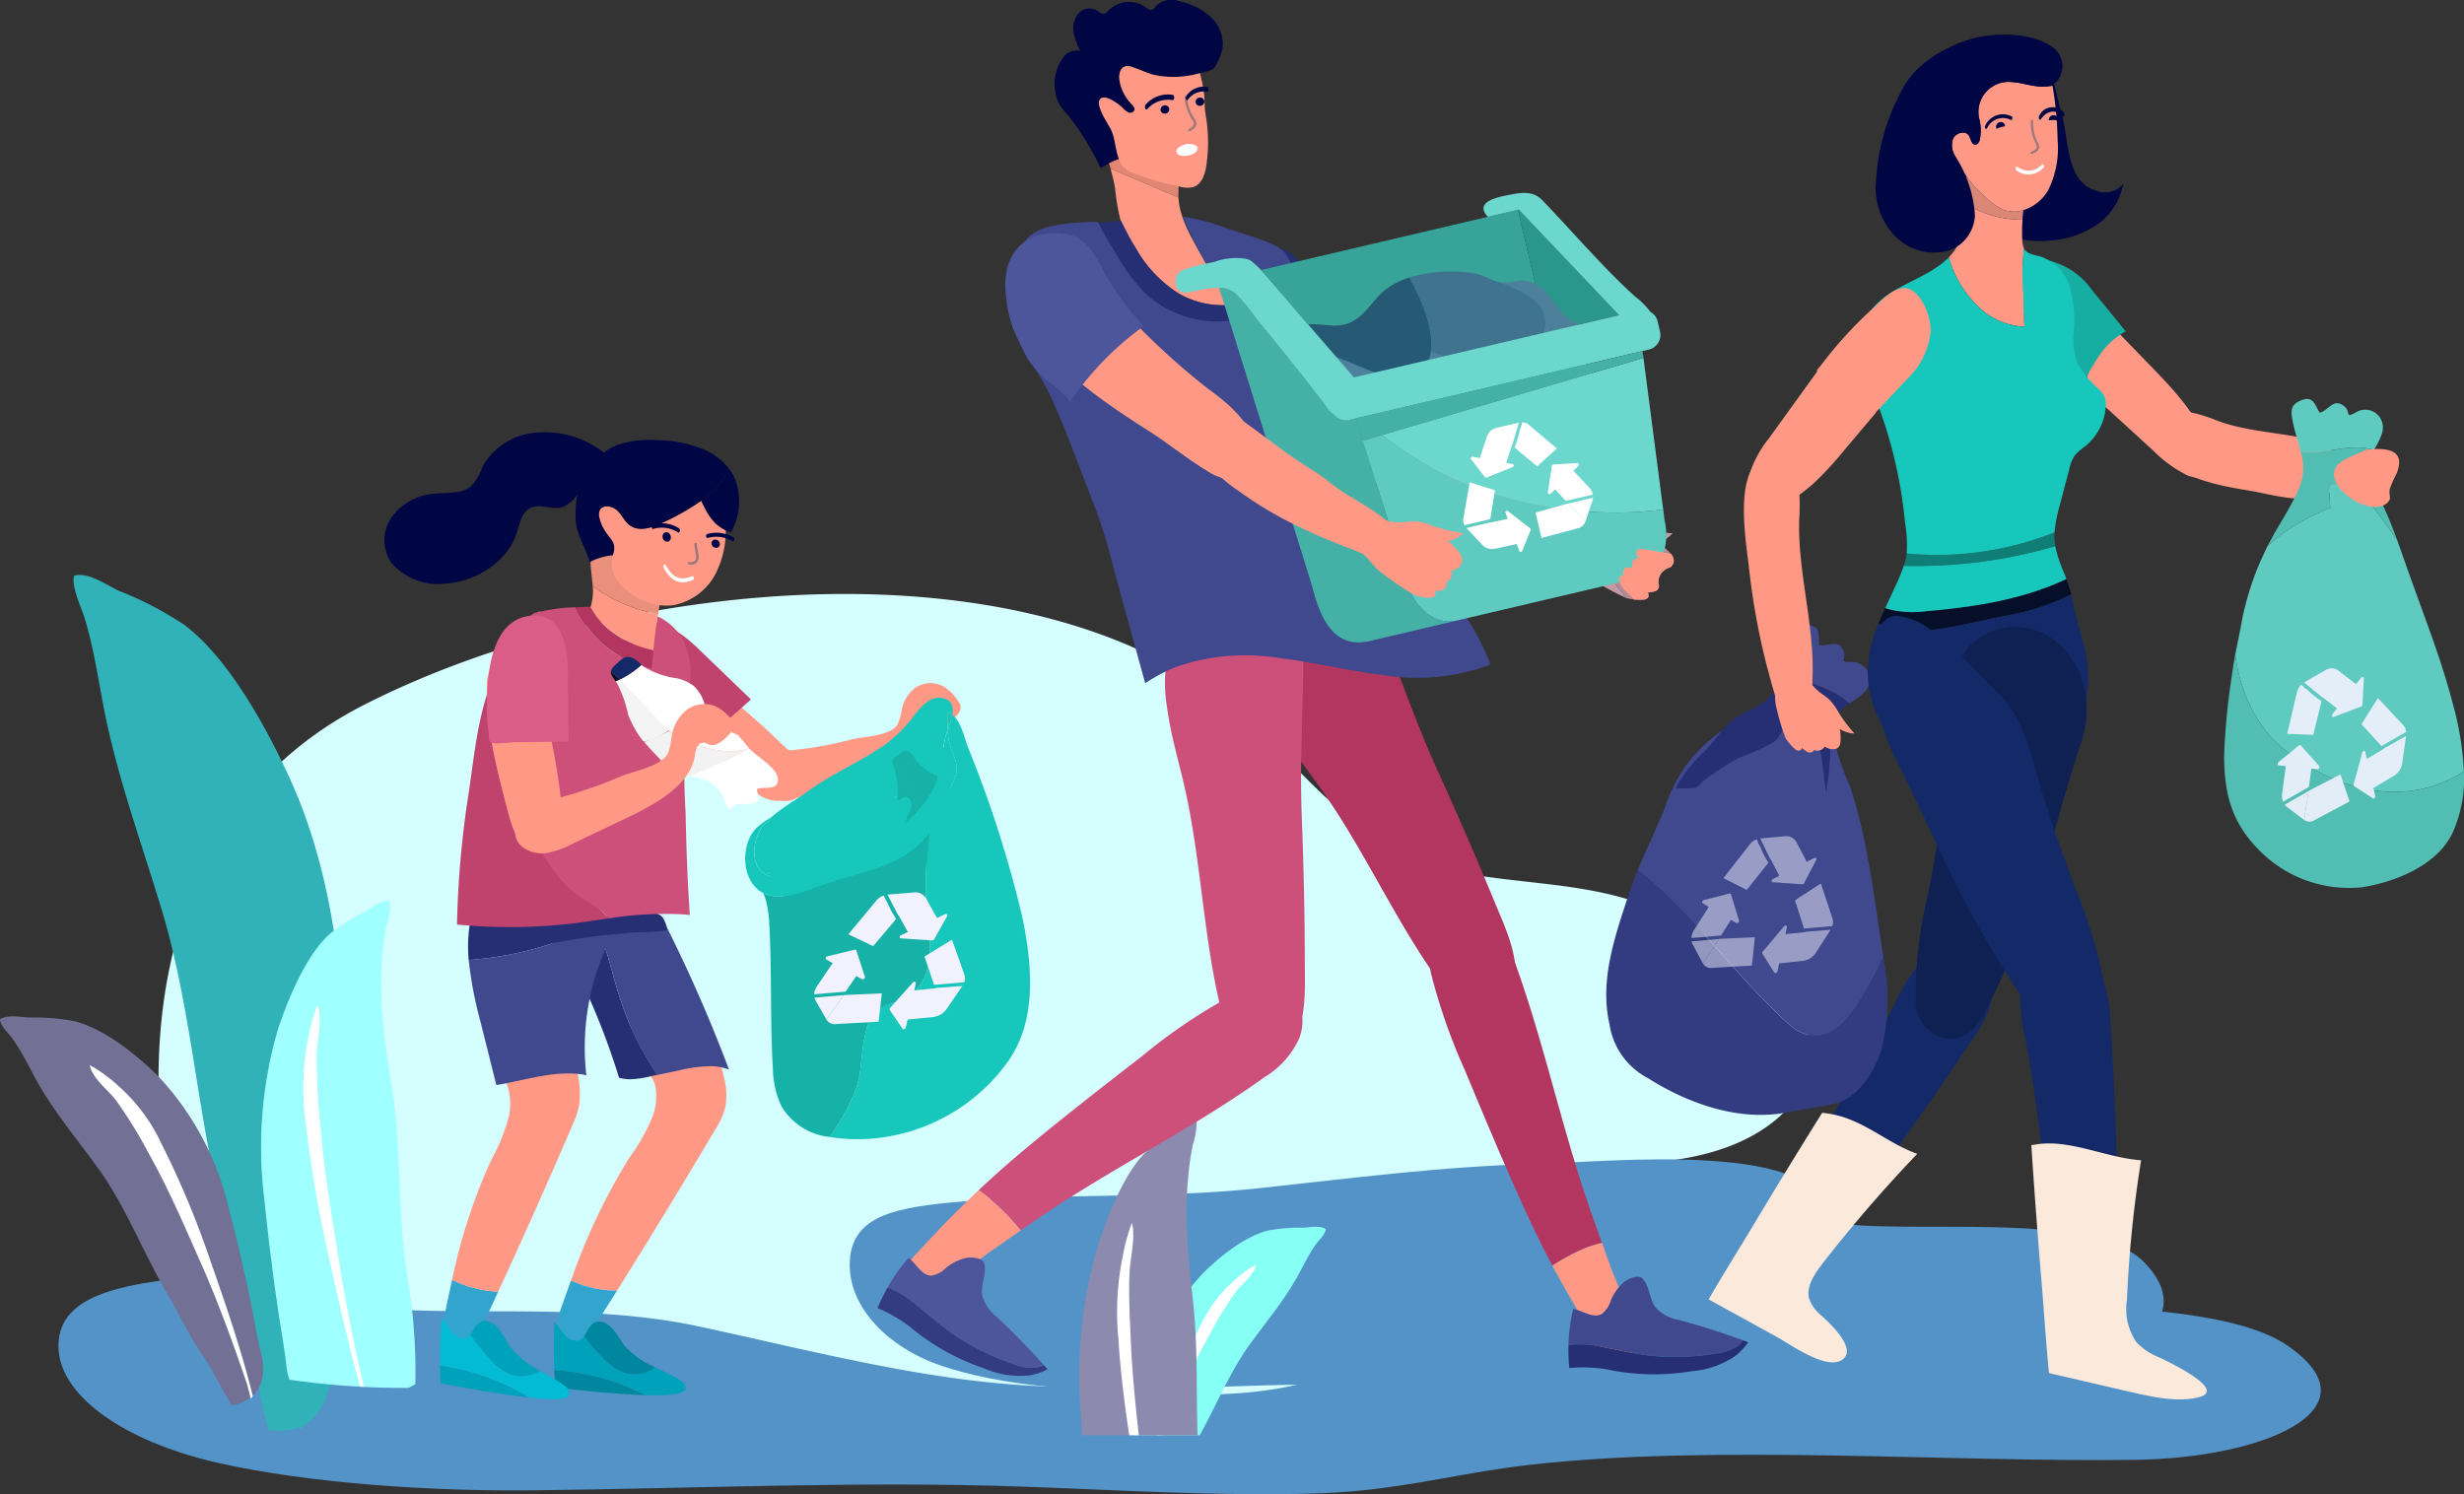 <svg xmlns="http://www.w3.org/2000/svg" xmlns:xlink="http://www.w3.org/1999/xlink" width="225.804" height="136.947" viewBox="0 0 225.804 136.947">
  <rect x="0" y="0" width="225.804" height="136.947" fill="#333333" stroke="none"/>
  <defs>
    <linearGradient id="linear-gradient" x1="8.557" y1="5.88" x2="7.904" y2="7.234" gradientUnits="objectBoundingBox">
      <stop offset="0.003" stop-color="#727095"/>
      <stop offset="1" stop-color="#86fff5"/>
    </linearGradient>
    <linearGradient id="linear-gradient-2" x1="14.786" y1="-2.141" x2="13.363" y2="-2.922" gradientUnits="objectBoundingBox">
      <stop offset="0.003" stop-color="#8c8aaf"/>
      <stop offset="1" stop-color="#a0ffff"/>
    </linearGradient>
    <linearGradient id="linear-gradient-3" x1="139.89" y1="-19.778" x2="139.194" y2="-17.817" xlink:href="#linear-gradient"/>
    <linearGradient id="linear-gradient-4" x1="-174.298" y1="-14.252" x2="-177.011" y2="-16.011" xlink:href="#linear-gradient-2"/>
  </defs>
  <g id="Group_5906" data-name="Group 5906" transform="translate(-502.958 -510.977)">
    <g id="Group_5907" data-name="Group 5907" transform="translate(502.958 510.977)">
      <path id="Path_4715" data-name="Path 4715" d="M249.169,727.123c-1.232.118-2.521.2-3.892.248-8.99.277-18.034-.315-26.993-.628-14.852-.517-29.824.178-44.844.343-8.958.1-20.328-.6-28.814-2.518-8.567-1.935-14.692-6.194-14.616-10.789.078-4.771,6.067-5.87,15.7-6.49,16.18-1.041,32.655-.317,48.953-1.477,14.546-1.035,29.055-2.3,43.755-2.512,10.148-.146,47.388-2.728,45.1,6.107,12.96,1.672,42.363-1.378,50.758,4.408,8.543,5.887-2.346,10.322-13.9,10.477-17.322.232-38.907-1.46-55.651.471C259.122,725.41,254.728,726.589,249.169,727.123Z" transform="translate(-124.655 -590.495)" fill="#5393c7"/>
      <path id="Path_4716" data-name="Path 4716" d="M240.832,589.458c-20.411-10.608-52.926-6.262-73.134,4.077-15.67,8.016-19.389,24.052-18.672,37.317.7,12.877,5.331,15.668,12.633,17.062,12.264,2.341,24.513-.092,36.882,2.567,11.038,2.373,22.081,5.365,33.125,5.509,7.625.1,35.876,5.99,32.982-17.793,7.732-3.984,18.806-1.172,27.265-3.9,8.281-2.671,11.056-9.482,5.657-14.679a42.83,42.83,0,0,0-9.878-6.642c-5.758-3-11.545-2.876-18.036-3.866-11.825-1.8-16.06-10.977-24.045-16.722A38.9,38.9,0,0,0,240.832,589.458Z" transform="translate(-134.414 -528.893)" fill="#d4feff"/>
      <path id="Path_4717" data-name="Path 4717" d="M348.871,711.343c-.715.1-1.464.18-2.261.218-5.222.249-10.474-.257-15.677-.518-8.626-.435-17.322.182-26.046.338-5.2.093-11.806-.5-16.734-2.156-4.974-1.67-8.527-5.355-8.479-9.338.05-4.135,3.529-5.093,9.125-5.639,9.4-.918,18.967-.305,28.434-1.326,8.449-.911,16.878-2.021,25.416-2.218,5.895-.136,27.526-2.409,26.19,5.251,7.526,1.438,24.606-1.234,29.477,3.774,4.956,5.095-1.372,8.949-8.08,9.094-10.062.217-22.6-1.23-32.324.459C354.654,709.849,352.1,710.875,348.871,711.343Z" transform="translate(-201.803 -584.025)" fill="#5393c7"/>
      <g id="Group_5848" data-name="Group 5848" transform="translate(6.745 52.695)">
        <path id="Path_4718" data-name="Path 4718" d="M156.642,652.242q.077-.792.085-1.684c.024-2.734.271-5.449.414-8.177.312-5.949.453-11.928.48-17.914.041-8.784-1.371-18.2-4.808-25.819-2.361-5.233-5.84-11.33-9.71-14.288a31.1,31.1,0,0,0-6.059-3.166c-1.2-.566-2.862-1.774-4.133-1.387-.208,1.125.654,2.829.97,3.853,1.008,3.265,1.384,6.715,2.149,10.091,1.332,5.885,3.3,11.243,4.992,16.9,2.417,8.1,3.081,16.816,4.921,25.111.914,4.121,1.443,8.251,2.59,12.254.947,3.305,1.314,6.767,2.209,10.064C154.235,658.638,156.218,656.567,156.642,652.242Z" transform="translate(-132.88 -579.732)" fill="#31b2b9"/>
        <path id="Path_4719" data-name="Path 4719" d="M155.119,606.453c1.08,1.073,2.114,3.283,2.994,4.755,2.118,3.537,3.208,8.11,4.013,12.507a198.41,198.41,0,0,1,2.456,22.724c.509,8.2.979,16.826.843,25.069-.126.1-.252.2-.38.289,0-1.051.054-2.176,0-3.158-.407-7.359-.935-15-1.875-22.5-.888-7.079-1.745-14.577-3.177-21.512a98.06,98.06,0,0,0-2.618-10.971C156.72,611.7,154.923,608.665,155.119,606.453Z" transform="translate(-144.336 -593.506)" fill="#31b2b9"/>
      </g>
      <g id="Group_5849" data-name="Group 5849" transform="translate(0 93.152)">
        <path id="Path_4720" data-name="Path 4720" d="M143.013,694.746a8.022,8.022,0,0,0-.173-.858c-.351-1.37-.565-2.777-.844-4.168-.607-3.034-1.323-6.048-2.107-9.042a26.439,26.439,0,0,0-6.365-11.894c-2.129-2.124-5.051-4.448-7.788-5.123a20.382,20.382,0,0,0-4.09-.328c-.8-.034-1.969-.294-2.687.162.024.6.774,1.277,1.1,1.723,1.047,1.422,1.736,3.066,2.651,4.593,1.594,2.662,3.5,4.929,5.283,7.4,2.547,3.545,4.115,7.757,6.339,11.517,1.1,1.868,1.978,3.82,3.208,5.581,1.015,1.455,1.7,3.106,2.684,4.567C142.413,698.437,143.336,696.993,143.013,694.746Z" transform="translate(-118.958 -663.229)" fill="url(#linear-gradient)"/>
        <path id="Path_4721" data-name="Path 4721" d="M135.942,672.451a12.968,12.968,0,0,1,2.448,1.754,16.119,16.119,0,0,1,4.1,5.414,81.643,81.643,0,0,1,4.528,10.836c1.4,3.986,2.844,8.2,3.865,12.34-.062.076-.126.151-.191.223-.141-.524-.258-1.1-.423-1.577-1.232-3.589-2.574-7.3-4.146-10.844-1.485-3.35-3.007-6.916-4.8-10.082a40.565,40.565,0,0,0-3.053-4.935C137.613,674.738,136.119,673.6,135.942,672.451Z" transform="translate(-127.713 -667.983)" fill="#fff"/>
      </g>
      <g id="Group_5850" data-name="Group 5850" transform="translate(23.954 82.583)">
        <path id="Path_4722" data-name="Path 4722" d="M170.973,685.285c-.031-.084-.062-.167-.089-.255a5.271,5.271,0,0,1-.193-.976c-.174-1.615-.474-3.211-.715-4.819-.527-3.505-.956-7.034-1.322-10.571a38.446,38.446,0,0,1,1.238-15.419c1.044-3.171,2.676-6.891,4.715-8.767a16.7,16.7,0,0,1,3.278-2.073c.655-.375,1.532-1.143,2.282-.957a5.926,5.926,0,0,1-.329,2.309c-.954,4.864-.279,9.815.491,14.572.927,5.726.524,11.628,1.41,17.356a50.383,50.383,0,0,1,.764,10.008,3.743,3.743,0,0,1-.67.345A73.016,73.016,0,0,1,170.973,685.285Z" transform="translate(-168.396 -641.418)" fill="url(#linear-gradient-2)"/>
        <path id="Path_4723" data-name="Path 4723" d="M181.531,696.047c-.982-3.587-1.833-7.282-2.631-10.841a117.861,117.861,0,0,1-2.339-13.2,23.078,23.078,0,0,1,.185-7.742,16.925,16.925,0,0,1,.883-3.206c.469,1.207-.032,3.232-.076,4.449a58.852,58.852,0,0,0,.337,6.63c.336,4.151,1.082,8.516,1.743,12.651.606,3.8,1.4,7.593,2.24,11.279Z" transform="translate(-172.485 -651.54)" fill="#fff"/>
      </g>
      <g id="Group_5853" data-name="Group 5853" transform="translate(98.931 102.655)">
        <g id="Group_5851" data-name="Group 5851" transform="translate(4.994 9.784)">
          <path id="Path_4724" data-name="Path 4724" d="M348.1,708.143c-1.237,2.065-2.718,3.824-4.1,5.744-1.824,2.539-3.006,5.515-4.533,8.252h-6.027q.6-2.8,1.332-5.567a20.514,20.514,0,0,1,4.938-9.226c1.652-1.647,3.918-3.45,6.042-3.975a15.8,15.8,0,0,1,3.173-.254c.624-.026,1.528-.228,2.084.126-.019.469-.6.991-.855,1.337C349.347,705.683,348.812,706.958,348.1,708.143Z" transform="translate(-333.445 -703.036)" fill="url(#linear-gradient-3)"/>
          <path id="Path_4725" data-name="Path 4725" d="M342.592,716.446c-1.393,2.456-2.573,5.222-3.725,7.821q-.343.774-.666,1.56h-.611c.194-.561.389-1.119.583-1.671a63.315,63.315,0,0,1,3.512-8.406,12.5,12.5,0,0,1,3.182-4.2,10.043,10.043,0,0,1,1.9-1.36c-.138.888-1.3,1.774-1.807,2.427A31.421,31.421,0,0,0,342.592,716.446Z" transform="translate(-335.582 -706.724)" fill="#fff"/>
        </g>
        <g id="Group_5852" data-name="Group 5852">
          <path id="Path_4726" data-name="Path 4726" d="M333.52,699.248c.467,4.1.305,8.319.433,12.482h-10.57c-.049-.7-.1-1.409-.143-2.114a42.837,42.837,0,0,1,1.5-15c.983-3.108,2.486-6.766,4.284-8.646a15.465,15.465,0,0,1,2.863-2.106c.571-.383,1.343-1.154,1.978-1a6.641,6.641,0,0,1-.347,2.252C332.563,689.865,333,694.652,333.52,699.248Z" transform="translate(-323.139 -682.843)" fill="url(#linear-gradient-4)"/>
          <path id="Path_4727" data-name="Path 4727" d="M331.515,713.034c.12,2.858.414,5.813.734,8.719h-.876c-.44-2.93-.815-5.945-.991-8.808a25.538,25.538,0,0,1,.38-7.521,18.98,18.98,0,0,1,.847-3.137c.366,1.159-.12,3.139-.192,4.321C331.29,708.677,331.427,710.935,331.515,713.034Z" transform="translate(-326.82 -692.865)" fill="#fff"/>
        </g>
      </g>
      <g id="Group_5872" data-name="Group 5872" transform="translate(147.205 3.176)">
        <path id="Path_4728" data-name="Path 4728" d="M462.021,689.855c.051.03.1.063.156.094-1.681,2.329-3.378,4.651-5.071,6.973-1.028,1.413-2.587,5.243-5.267,3.936-2.4-1.172-.511-4.535.188-5.874,1.364-2.612,2.841-5.168,4.337-7.712A30.635,30.635,0,0,1,462.021,689.855Z" transform="translate(-437.145 -585.646)" fill="#c299a2"/>
        <path id="Path_4729" data-name="Path 4729" d="M478,649.7c2.138,1.318,1.929,3.426,1.373,5.346a11.9,11.9,0,0,1-1.671,3.176c-2.439,3.662-4.967,7.258-7.541,10.828a33.255,33.255,0,0,0-5.788-3c2.275-3.856,4.555-7.712,6.511-11.714C471.876,652.317,474.715,647.676,478,649.7Z" transform="translate(-444.216 -566.022)" fill="#142968"/>
        <path id="Path_4730" data-name="Path 4730" d="M446.353,691.541q3.035-5.066,6.177-10.088c.182.035.372.055.555.081a7.654,7.654,0,0,1,.767.149,8.5,8.5,0,0,1,.981.3c.3.111.6.238.895.374,1.872.868,3.518,2.16,5.514,2.863a129.349,129.349,0,0,0-8.562,9.9c-.8,1.02-1.616,2.206-1.371,3.3a3.453,3.453,0,0,0,1.152,1.627c.513.488,3.389,3.006,1.9,4.05-1.424,1-4.765-1.418-5.927-2.058l-4.751-2.619-1.561-.86C443.486,696.2,444.955,693.869,446.353,691.541Z" transform="translate(-432.745 -582.647)" fill="#fbe9dc"/>
        <path id="Path_4731" data-name="Path 4731" d="M484.972,483.289c1.143-3.023,4.826-4.045,7.694-3.237s2.89,3.508,3.595,5.9c.671,2.281.363,6.19,3.1,7.017a2.164,2.164,0,0,0,2.546-.6,6,6,0,0,1-1.96,3.417,8.618,8.618,0,0,1-4.67,1.771,9.15,9.15,0,0,1-8.9-4.463C484.683,490.083,483.692,486.673,484.972,483.289Z" transform="translate(-454.533 -478.694)" fill="#000543"/>
        <g id="Group_5854" data-name="Group 5854" transform="translate(0 54.106)">
          <path id="Path_4732" data-name="Path 4732" d="M442.893,632.218c-5.067-4.433-9.064-10.405-14.169-14.4.828-2.021,1.808-3.972,2.589-6.013a13.24,13.24,0,0,1,3.636-5.582,17.817,17.817,0,0,1,5.682-3.4c.683-.183,1.9.385,2.433.078.277-.158.657-2.085,1.283-1.716,1.767,1.042,2.167,3.051,2.423,4.929a24.621,24.621,0,0,0,1.431,4.1,46.041,46.041,0,0,1,1.23,4.633c.674,3.124,1.1,6.295,1.567,9.454.076.511.152,1.015.225,1.516C449.1,630.16,446.658,634.938,442.893,632.218Z" transform="translate(-425.839 -595.354)" fill="#40498d"/>
          <path id="Path_4733" data-name="Path 4733" d="M424.952,637.428c.213-.632.452-1.252.7-1.866,5.105,3.995,9.1,9.967,14.169,14.4,3.765,2.72,6.2-2.058,8.329-6.4a19.154,19.154,0,0,1-.156,8.41c-.581,2-2.146,4.485-4.27,4.986-1.426.336-2.923.514-4.354.8-4.388.879-9.091-.787-12.776-3.124a6.674,6.674,0,0,1-3.528-4.917c-.94-4.116.518-8.151,1.8-12.058Q424.912,637.545,424.952,637.428Z" transform="translate(-422.77 -613.098)" fill="#333c80"/>
          <path id="Path_4734" data-name="Path 4734" d="M456.293,593.369c.239-.887.378-1.819.646-2.686.321-1.039.534-1.553,1.525-1.477,1.247.1,1.049.765,1.067,1.806.652.245,1.612-.492,2.117.294.692,1.077-.627,1.3,1,1.279a1.613,1.613,0,0,1,1.294,2.453,1.669,1.669,0,0,1-.25.338,6.2,6.2,0,0,1-1.417,1.011C460.457,594.639,457.935,594.616,456.293,593.369Z" transform="translate(-440.05 -589.199)" fill="#40498d"/>
          <path id="Path_4735" data-name="Path 4735" d="M446.935,601.837c-.433-.255-1.537,2.106-2,2.469a16.877,16.877,0,0,1-3.163,1.44,24.067,24.067,0,0,0-3.25,2.09c-.366.263-.509.563-.955.734-.2.078-1.722.02-1.745.075a12.811,12.811,0,0,1,2.609-3.365c.9-.882,1.548-2.008,2.521-2.821s2.206-1.117,3.218-1.946a4.943,4.943,0,0,0,1.571-2.706c1.642,1.247,4.164,1.27,5.98,3.017-.323.4-1.7,1.029-1.856,2.4-.087.767.19,1.6.148,2.416-.058,1.128-.2,2.27-.368,3.407C449.216,606.313,449.372,603.274,446.935,601.837Z" transform="translate(-429.498 -593.636)" fill="#262f73"/>
        </g>
        <path id="Path_4736" data-name="Path 4736" d="M525.226,544.26a2.269,2.269,0,0,1,.291.954,1.062,1.062,0,0,1-.287.712,2.309,2.309,0,0,1-2.787.276,11.968,11.968,0,0,1-2.852-2.137q-3.081-2.818-6.159-5.636c.008-.124.016-.248.028-.362a8.926,8.926,0,0,1,.335-1.576c.136-.473.271-.946.441-1.388a6.026,6.026,0,0,1,1.629-2.4q1.725,1.778,3.447,3.557c1.019,1.054,2.045,2.112,2.978,3.29A24.948,24.948,0,0,1,525.226,544.26Z" transform="translate(-469.504 -505.972)" fill="#ff9985"/>
        <path id="Path_4737" data-name="Path 4737" d="M506.6,522.9q1.571,1.921,3.139,3.844a6.908,6.908,0,0,0-2.264,1.993c-.278.38-.526.792-.775,1.2a8.112,8.112,0,0,0-.7,1.384c-.038.1-.074.212-.109.323-.187-.193-.37-.392-.553-.587a43.406,43.406,0,0,1-4.479-5.32c-.637-.947-2.05-2.5-1.633-3.753s2.414-1.887,3.527-1.715A6.824,6.824,0,0,1,506.6,522.9Z" transform="translate(-462.138 -499.552)" fill="#16ada3"/>
        <path id="Path_4738" data-name="Path 4738" d="M528.889,554.189c2.242,1.324,5.6,1.713,7.017,1.986,2.1.4,6.888,1.777,7.772-1.46.556-2.037-1.991-3.172-3.419-3.469-2.622-.545-5.236-.639-7.819-1.554a14.124,14.124,0,0,0-2.832-.867c-1.013-.128-2.694.187-2.871,1.545A3.732,3.732,0,0,0,528.889,554.189Z" transform="translate(-476.344 -514.268)" fill="#ff9985"/>
        <g id="Group_5856" data-name="Group 5856" transform="translate(23.384)">
          <g id="Group_5855" data-name="Group 5855">
            <path id="Path_4739" data-name="Path 4739" d="M491.452,580.49c.167.467.316.939.452,1.415a21.333,21.333,0,0,1-6.1,1.973c-1.149.24-2.3.486-3.448.73-2.7.568-5.655,1.109-8.134-.029.2-.479.41-.952.628-1.423.181.046.356.1.528.152a9.038,9.038,0,0,0,3.22.13C483,583.069,487.5,582.369,491.452,580.49Z" transform="translate(-472.676 -530.604)" fill="#060f29"/>
            <path id="Path_4740" data-name="Path 4740" d="M490.891,583.41c-.1.058.912,3.725,1,4.088a12.458,12.458,0,0,1,.546,3.876,25.549,25.549,0,0,1-.346,2.884q-.1.611-.194,1.22c-.278,1.754-.357,2.743-1.95,3.507a13.377,13.377,0,0,1-6.015,1.8,13.991,13.991,0,0,1-7.473-2.331,9.552,9.552,0,0,1-4.119-9.274,12.753,12.753,0,0,1,.868-3.1c2.479,1.138,5.434.6,8.134.029,1.147-.244,2.3-.49,3.448-.73A21.334,21.334,0,0,0,490.891,583.41Z" transform="translate(-471.664 -532.109)" fill="#142968"/>
            <path id="Path_4741" data-name="Path 4741" d="M492.916,572.942c-.017-.1-.034-.2-.046-.306a5.213,5.213,0,0,1-.02-.964,29.064,29.064,0,0,1-13.544,1.937,1.444,1.444,0,0,1-.027.209,6.816,6.816,0,0,1-.242.919A45.315,45.315,0,0,0,492.916,572.942Z" transform="translate(-475.158 -526.059)" fill="#0f7e76"/>
            <path id="Path_4742" data-name="Path 4742" d="M491.1,574.293a45.321,45.321,0,0,1-13.877,1.8,22.159,22.159,0,0,1-.919,2.185c-.253.565-.522,1.125-.785,1.688.181.046.356.1.528.152a9.049,9.049,0,0,0,3.22.13c4.4-.369,8.9-1.069,12.852-2.948-.062-.181-.127-.357-.2-.535A13.172,13.172,0,0,1,491.1,574.293Z" transform="translate(-473.345 -527.409)" fill="#17c7bb"/>
            <path id="Path_4743" data-name="Path 4743" d="M492.925,507.461a2.8,2.8,0,0,0,1.759.018c-.036.29-.065.584-.082.873a9.846,9.846,0,0,1-4.128-.882,6.657,6.657,0,0,1-1.646-1.151,13,13,0,0,0-.692-1.667c.059,0,.116,0,.174-.006a4.536,4.536,0,0,0,1.192-.224,11.425,11.425,0,0,0,2.233,2.327A4.335,4.335,0,0,0,492.925,507.461Z" transform="translate(-479.848 -491.393)" fill="#db8776"/>
            <path id="Path_4744" data-name="Path 4744" d="M494.679,498.237a2.8,2.8,0,0,1-1.759-.018,4.333,4.333,0,0,1-1.189-.712,11.425,11.425,0,0,1-2.233-2.327,11.215,11.215,0,0,1-1.01-1.68,2.267,2.267,0,0,1-.27-1.771c.231-.572,1.13-.841,1.465-.325.2.31.24.855.609.827.173-.011.3-.182.363-.34a4.263,4.263,0,0,0-.05-2.13,2.764,2.764,0,0,1,3.021-3.264c.982.053,1.935.389,2.92.406a3.8,3.8,0,0,0,.808-.064,34.161,34.161,0,0,1,.462,4.973,8.69,8.69,0,0,1-.878,4.621A4.069,4.069,0,0,1,494.679,498.237Z" transform="translate(-479.842 -482.15)" fill="#ff9985"/>
            <path id="Path_4745" data-name="Path 4745" d="M490.161,509.489a9.845,9.845,0,0,0,4.128.882,16.356,16.356,0,0,0-.021,1.843,1.9,1.9,0,0,0,.152.76,23.564,23.564,0,0,0-.067,3.606c.035,1.2.077,2.4.115,3.593a2.568,2.568,0,0,0-.345-.023,6.407,6.407,0,0,1-4.054-1.983,10.134,10.134,0,0,1-2.54-4.341,4.6,4.6,0,0,0,.834-1.144,5.637,5.637,0,0,0,.23-4.084c-.022-.086-.05-.175-.077-.26A6.655,6.655,0,0,0,490.161,509.489Z" transform="translate(-479.534 -493.411)" fill="#ff9985"/>
            <path id="Path_4746" data-name="Path 4746" d="M493.313,531.559a2.242,2.242,0,0,0-.451-.637,9.838,9.838,0,0,1-2.065-2.493,6.707,6.707,0,0,1-.307-2.959,11.154,11.154,0,0,0-.359-3.966,4.2,4.2,0,0,0-2.639-2.806c-.544-.156-1.2-.205-1.517-.677a.407.407,0,0,1-.061-.113,23.573,23.573,0,0,0-.067,3.606c.035,1.2.077,2.4.115,3.593a2.589,2.589,0,0,0-.346-.023,6.409,6.409,0,0,1-4.054-1.983,10.134,10.134,0,0,1-2.54-4.341c-2.061,2.13-5.915,2.645-7.4,5.327-1.346,2.438-.117,5.419.862,8.025a42.561,42.561,0,0,1,2.534,10.92,12.979,12.979,0,0,1,.159,2.864,29.064,29.064,0,0,0,13.544-1.937,13.421,13.421,0,0,1,.482-2.493q.43-1.642.864-3.285a3.507,3.507,0,0,1,.538-1.306,5.3,5.3,0,0,1,.93-.808,5.154,5.154,0,0,0,1.878-3.565A2.014,2.014,0,0,0,493.313,531.559Z" transform="translate(-471.03 -498.344)" fill="#17c7bb"/>
            <path id="Path_4747" data-name="Path 4747" d="M482.841,494.087a3.6,3.6,0,0,1-2.28,3.2,4.973,4.973,0,0,1-5.311-1.6,6.352,6.352,0,0,1-1.468-4.839,19.591,19.591,0,0,1,2.312-8.127c1.121-2.365,3.808-3.99,6.221-4.741,2.252-.7,6.016-.726,7.907.906a2.185,2.185,0,0,1,.046,3.02c-1.052.887-2.86.031-4.039-.032a2.765,2.765,0,0,0-3.021,3.264,4.263,4.263,0,0,1,.05,2.129c-.067.158-.19.329-.363.34-.368.028-.413-.517-.609-.827-.334-.516-1.234-.248-1.465.325-.38.96.352,1.653.726,2.432A11.146,11.146,0,0,1,482.841,494.087Z" transform="translate(-472.445 -477.532)" fill="#000543"/>
          </g>
        </g>
        <path id="Path_4748" data-name="Path 4748" d="M489.471,589.619a6.138,6.138,0,0,1,3.837.714,7.653,7.653,0,0,1,3.528,5.673,9.343,9.343,0,0,1-.6,4.617c-1.3,3.98-2.327,8.042-3.576,12.038a83.643,83.643,0,0,1-4.814,11.708,5.931,5.931,0,0,1-1.737,2.413c-2.079,1.453-4.734-.317-4.877-2.678a38.923,38.923,0,0,1,1.055-9.7,113.821,113.821,0,0,0,1.99-13.974c.223-3.566-.343-8.539,3.626-10.356A5.676,5.676,0,0,1,489.471,589.619Z" transform="translate(-452.885 -535.279)" fill="#0f2153"/>
        <path id="Path_4749" data-name="Path 4749" d="M478.41,588.736a5.714,5.714,0,0,0-3.063-1.27c-1.86.014-2.228,2.762-2.221,4.135a20.119,20.119,0,0,0,1.926,8.589c2.068,4.035,3.879,8.208,5.9,12.269a94.337,94.337,0,0,0,7.078,11.683,6.417,6.417,0,0,0,2.206,2.269c2.365,1.172,4.687-1.228,4.375-3.793a45.278,45.278,0,0,0-2.922-10.228c-1-2.727-1.987-5.462-2.87-8.231-.82-2.571-1.315-5.222-2.628-7.587-.9-1.627-2.475-2.716-3.632-4.147a32.673,32.673,0,0,0-3.476-3.134A8.221,8.221,0,0,0,478.41,588.736Z" transform="translate(-448.727 -534.2)" fill="#142968"/>
        <g id="Group_5857" data-name="Group 5857" transform="translate(12.61 23.225)">
          <path id="Path_4750" data-name="Path 4750" d="M461.312,544.913q-1.444,1.713-2.888,3.43a32,32,0,0,1-2.683,2.92,15.109,15.109,0,0,1-3.945,2.606,1.351,1.351,0,0,1-.825.17,1.2,1.2,0,0,1-.653-.47,3.76,3.76,0,0,1-.458-3.353,10.261,10.261,0,0,1,1.676-2.979q2.257-3.129,4.515-6.257c.107.034.219.067.326.1a7.827,7.827,0,0,1,1.421.693,14.353,14.353,0,0,1,1.268.777A8.279,8.279,0,0,1,461.312,544.913Z" transform="translate(-449.245 -533.461)" fill="#ff9985"/>
          <path id="Path_4751" data-name="Path 4751" d="M449,559.886c-.517,2.453.08,5.952.24,7.446a64.661,64.661,0,0,0,2.794,13.079,1.412,1.412,0,0,0,.23.484.916.916,0,0,0,.7.291,1.974,1.974,0,0,0,1.681-1.212,5.681,5.681,0,0,0,.429-2.208c.229-4.947-1.345-9.728-1.217-14.7a16.246,16.246,0,0,0-.041-3.012c-.171-1.058-.91-2.757-2.129-2.794C450.1,557.208,449.327,558.339,449,559.886Z" transform="translate(-448.795 -541.851)" fill="#ff9985"/>
          <path id="Path_4752" data-name="Path 4752" d="M470.992,525.544c1.24.453,2.038,2.654,1.99,3.891a6.965,6.965,0,0,1-2.091,4.3q-1.659,1.767-3.316,3.523a8.348,8.348,0,0,0-2.126-2.482,14.5,14.5,0,0,0-1.228-.846,7.922,7.922,0,0,0-1.386-.771c-.106-.04-.215-.079-.321-.119.166-.2.335-.408.5-.613A37.8,37.8,0,0,1,467.6,527.4C468.434,526.678,469.756,525.089,470.992,525.544Z" transform="translate(-455.867 -525.464)" fill="#ff9985"/>
        </g>
        <g id="Group_5862" data-name="Group 5862" transform="translate(34.692 5.643)">
          <g id="Group_5858" data-name="Group 5858" transform="translate(4.18 2.15)">
            <path id="Path_4753" data-name="Path 4753" d="M503.1,496.758a.106.106,0,0,1-.039-.205c.224-.088.485-.215.516-.415a.6.6,0,0,0-.1-.338,4.258,4.258,0,0,1-.448-2.083.1.1,0,0,1,.111-.1.107.107,0,0,1,.1.111,4.025,4.025,0,0,0,.415,1.959.809.809,0,0,1,.129.487c-.047.307-.371.471-.648.58A.1.1,0,0,1,503.1,496.758Z" transform="translate(-502.997 -493.614)" fill="#9b787b"/>
          </g>
          <path id="Path_4754" data-name="Path 4754" d="M496.641,494.629a2.693,2.693,0,0,1,.674-.178.386.386,0,0,0-.252-.367.435.435,0,0,0-.544.25.408.408,0,0,0,.014.349A.969.969,0,0,1,496.641,494.629Z" transform="translate(-495.461 -491.694)" fill="#000543"/>
          <path id="Path_4755" data-name="Path 4755" d="M506.462,493.235a3.005,3.005,0,0,1,.818,0,.414.414,0,0,0,.009-.112.391.391,0,0,0-.445-.36.441.441,0,0,0-.384.463Z" transform="translate(-500.601 -491.023)" fill="#000543"/>
          <g id="Group_5859" data-name="Group 5859" transform="translate(0 1.63)">
            <path id="Path_4756" data-name="Path 4756" d="M494.485,491.836a.1.1,0,0,1-.077-.042.227.227,0,0,1-.01-.238,1.767,1.767,0,0,1,2.429-.855.2.2,0,0,1,.061.221c-.025.086-.094.124-.152.089a1.6,1.6,0,0,0-2.165.768A.1.1,0,0,1,494.485,491.836Z" transform="translate(-494.369 -490.477)" fill="#000543"/>
          </g>
          <g id="Group_5860" data-name="Group 5860" transform="translate(4.943 1)">
            <path id="Path_4757" data-name="Path 4757" d="M504.686,490.327c-.034,0-.068-.026-.091-.078a.331.331,0,0,1,.018-.292,1.346,1.346,0,0,1,2.238-.306.314.314,0,0,1,.038.286c-.033.1-.106.128-.159.068-.582-.646-1.411-.528-1.973.277A.09.09,0,0,1,504.686,490.327Z" transform="translate(-504.57 -489.177)" fill="#000543"/>
          </g>
          <g id="Group_5861" data-name="Group 5861" transform="translate(2.813 6.261)">
            <path id="Path_4758" data-name="Path 4758" d="M501.34,503.432a1.742,1.742,0,0,1-1.1-.392.2.2,0,0,1-.042-.234.115.115,0,0,1,.181-.054,1.636,1.636,0,0,0,2.188-.192.113.113,0,0,1,.185.03.206.206,0,0,1-.023.239A1.957,1.957,0,0,1,501.34,503.432Z" transform="translate(-500.176 -502.525)" fill="#fff"/>
          </g>
        </g>
        <path id="Path_4759" data-name="Path 4759" d="M454.894,601.85a4.438,4.438,0,0,0,.3.419,4.486,4.486,0,0,0,.511.539.615.615,0,0,0,.375.2c.147.007.315-.12.292-.258a3.878,3.878,0,0,0,.543.382.454.454,0,0,0,.594-.186.809.809,0,0,0,.983-.306,1.333,1.333,0,0,0,1.069.184.625.625,0,0,0,.328-.394.743.743,0,0,0,.037-.178,2.288,2.288,0,0,0,.016-.328,4.021,4.021,0,0,0-.077-.9,3.221,3.221,0,0,1-.726-.587,3.221,3.221,0,0,0,.726.587,2.83,2.83,0,0,0,1.349.407h0a13,13,0,0,1-1.464-1.943,5.568,5.568,0,0,0-.875-1.2,7.282,7.282,0,0,0-.622-.472,4.947,4.947,0,0,1-1.331-1.41,5.068,5.068,0,0,1-.243-.456q-.1-.533-.212-1.065c-.082-.411-.159-.824-.238-1.236l-3,1.646c.185.441.372.88.565,1.317-.017,0-.037.008-.054.009a2.857,2.857,0,0,1,.2.729c.042.373-.014.754.021,1.128a3.793,3.793,0,0,0,.1.6,22.61,22.61,0,0,0,.8,2.7h0C454.876,601.8,454.884,601.824,454.894,601.85Zm1.623-2.582c.065.038.131.074.2.11C456.648,599.341,456.583,599.306,456.518,599.268Zm2.208.687a.473.473,0,0,0-.237-.124c-.013,0-.027,0-.04,0,.013,0,.027,0,.04,0A.473.473,0,0,1,458.725,599.954Zm-.6-.093-.031,0a1.071,1.071,0,0,1-.317-.024,1.071,1.071,0,0,0,.317.024Zm-2.609-.192c.144-.248.287-.5.43-.75h0c-.143.251-.286.5-.43.749l-.092.165C455.459,599.779,455.489,599.724,455.52,599.669Zm-.44,1.012c-.025.121-.042.242-.057.364C455.038,600.923,455.055,600.8,455.08,600.681Z" transform="translate(-438.472 -537.381)" fill="#ff9985"/>
        <path id="Path_4760" data-name="Path 4760" d="M512.221,689.917c.02.563.036,1.129.053,1.695-.123,0-.241.018-.361.027a30.653,30.653,0,0,0-6.109,1.167c-.077-.662-.156-1.318-.237-1.977A33.817,33.817,0,0,1,512.221,689.917Z" transform="translate(-465.449 -587.01)" fill="#4696ff"/>
        <path id="Path_4761" data-name="Path 4761" d="M504.284,649.337c2.551-.2,3.691,1.676,4.429,3.6a12.221,12.221,0,0,1,.619,3.64c.273,4.138.444,8.275.576,12.417a33.818,33.818,0,0,0-6.654.911c-.5-4.167-1.029-8.335-1.849-12.435C500.948,655.2,500.371,649.641,504.284,649.337Z" transform="translate(-463.135 -566.085)" fill="#142968"/>
        <g id="Group_5863" data-name="Group 5863" transform="translate(56.614 33.387)">
          <path id="Path_4762" data-name="Path 4762" d="M553.224,551.308c-.214-.893-.538-1.778-.717-2.668-.215-1.066-.274-1.619.634-2.027,1.141-.512,1.287.171,1.8,1.076.689-.1,1.18-1.2,2-.754,1.124.615.07,1.44,1.487.647a1.614,1.614,0,0,1,2.31,1.535,1.693,1.693,0,0,1-.059.417,6.192,6.192,0,0,1-.761,1.566C557.488,550.432,555.262,551.618,553.224,551.308Z" transform="translate(-546.19 -546.437)" fill="#5ecac0"/>
          <path id="Path_4763" data-name="Path 4763" d="M553.893,559.016c-.483.049-.376,1.1-.269,2.151a18.576,18.576,0,0,0-5.726,3.446c.919-1.848,2.158-3.532,2.932-5.439a4.941,4.941,0,0,0,.087-3.128c2.038.31,4.264-.876,6.694-.209a3,3,0,0,0-.481,3c.29.715.93,1.312,1.285,2.051.489,1.019.91,2.089,1.306,3.168C558.037,561.857,556.721,559.113,553.893,559.016Z" transform="translate(-543.883 -551.176)" fill="#51bdb3"/>
          <path id="Path_4764" data-name="Path 4764" d="M546.883,587.43c-3.119-2.207-4.63-5.514-5.173-9.188.2-1.043.429-2.079.612-3.122a26.014,26.014,0,0,1,2.248-6.632c.044-.092.092-.182.138-.273a18.576,18.576,0,0,1,5.726-3.446c-.107-1.051-.213-2.1.269-2.151,2.828.1,4.144,2.841,5.829,5.039.308.839.6,1.683.892,2.515,1.487,4.251,3.13,8.263,4.264,12.666a28.093,28.093,0,0,1,.982,6.076C557.757,592.112,551.75,590.957,546.883,587.43Z" transform="translate(-540.694 -554.777)" fill="#5ecac0"/>
          <path id="Path_4765" data-name="Path 4765" d="M539.613,604.095a61.534,61.534,0,0,1,.73-7.446c.071-.6.174-1.192.286-1.784.543,3.674,2.054,6.981,5.173,9.188,4.868,3.527,10.874,4.682,15.788,1.483a12.2,12.2,0,0,1-1.03,5.612c-1.441,3.07-5.4,4.556-8.3,5.007a11.55,11.55,0,0,1-9.444-3.4C540.342,610.239,539.632,607.717,539.613,604.095Z" transform="translate(-539.612 -571.4)" fill="#51bdb3"/>
        </g>
        <path id="Path_4766" data-name="Path 4766" d="M563.412,555.952c1.92-.18,3.614.029,2.718,2.221a11.3,11.3,0,0,0-.615,1.388c-.135.617.269.878-.3,1.34-1.455,1.179-5.327-1.184-4.748-3.09C560.729,556.941,562.448,556.422,563.412,555.952Z" transform="translate(-493.718 -517.929)" fill="#ff9985"/>
        <g id="Group_5867" data-name="Group 5867" transform="translate(61.527 58.082)" opacity="0.9">
          <g id="Group_5864" data-name="Group 5864" transform="translate(0.866)">
            <path id="Path_4767" data-name="Path 4767" d="M552.831,600.485a1.387,1.387,0,0,0-.407.764l-.884,3.746,2.395.087.759-3.092a7.614,7.614,0,0,1-1.274-1.014A3.488,3.488,0,0,1,552.831,600.485Z" transform="translate(-551.541 -598.992)" fill="#f2f2ff"/>
            <path id="Path_4768" data-name="Path 4768" d="M559.969,598.256l-.474.6-1.623-1.253a1.043,1.043,0,0,0-1.176-.038l-1.972,1.129,1.69,1.381,0-.032,1.331,1.026-.414.526c-.1.13-.012.311.13.257l2.508-.95a.2.2,0,0,0,.118-.171l.125-2.39A.134.134,0,0,0,559.969,598.256Z" transform="translate(-553.182 -597.405)" fill="#f2f2ff"/>
          </g>
          <g id="Group_5865" data-name="Group 5865" transform="translate(6.948 2.719)">
            <path id="Path_4769" data-name="Path 4769" d="M569.688,606.122a1.072,1.072,0,0,0-.328-.69l-2.259-2.415-1.508,2.393,1.833,2.008Z" transform="translate(-564.866 -603.016)" fill="#f2f2ff"/>
            <path id="Path_4770" data-name="Path 4770" d="M566.077,615.683l-.163-.726,1.911-1.137a1.642,1.642,0,0,0,.737-1.176l.347-2.457-2.048,1.154.021.018-1.567.932-.142-.633c-.035-.158-.225-.138-.27.028l-.8,2.928a.171.171,0,0,0,.056.189l1.706,1.1C565.971,615.969,566.11,615.829,566.077,615.683Z" transform="translate(-564.093 -606.712)" fill="#f2f2ff"/>
          </g>
          <g id="Group_5866" data-name="Group 5866" transform="translate(0 7.024)">
            <path id="Path_4771" data-name="Path 4771" d="M555.159,618.989a.063.063,0,0,1,.021-.035l2.9-1.5.838,2.478-3.181,1.693a.832.832,0,0,1-.969.012c-.007-.005-.012-.016-.01-.037Z" transform="translate(-552.332 -614.761)" fill="#f2f2ff"/>
            <path id="Path_4772" data-name="Path 4772" d="M551.079,621.849a.946.946,0,0,0,.176.185l1.6,1.212.41-2.649Z" transform="translate(-550.437 -616.383)" fill="#f2f2ff"/>
            <path id="Path_4773" data-name="Path 4773" d="M553.54,613.814l-1.669-1.877a.122.122,0,0,0-.174,0l-1.864,1.523c-.118.1-.1.3.028.311l.637.064-.34,2.5a1.5,1.5,0,0,0,.089.764l2.363-1.352.228-1.681.556.056A.2.2,0,0,0,553.54,613.814Z" transform="translate(-549.753 -611.901)" fill="#f2f2ff"/>
          </g>
        </g>
        <g id="Group_5871" data-name="Group 5871" transform="translate(7.793 73.465)" opacity="0.5">
          <g id="Group_5868" data-name="Group 5868" transform="translate(2.939)">
            <path id="Path_4774" data-name="Path 4774" d="M447.976,629.741a1.389,1.389,0,0,0-.688.524l-2.369,3.034,2.14,1.08,1.982-2.492a7.594,7.594,0,0,1-.734-1.453A3.536,3.536,0,0,1,447.976,629.741Z" transform="translate(-444.919 -629.457)" fill="#f2f2ff"/>
            <path id="Path_4775" data-name="Path 4775" d="M456.824,631.153l-.683.348-.951-1.816a1.041,1.041,0,0,0-1.052-.526l-2.264.2.959,1.961.018-.027.779,1.489-.6.3c-.148.076-.141.278.011.288l2.676.185a.2.2,0,0,0,.179-.106l1.113-2.119C457.084,631.2,456.962,631.083,456.824,631.153Z" transform="translate(-448.505 -629.154)" fill="#f2f2ff"/>
          </g>
          <g id="Group_5869" data-name="Group 5869" transform="translate(6.494 4.335)">
            <path id="Path_4776" data-name="Path 4776" d="M461.876,642a1.069,1.069,0,0,0-.009-.764l-1.043-3.139-2.37,1.543.826,2.59Z" transform="translate(-455.451 -638.101)" fill="#f2f2ff"/>
            <path id="Path_4777" data-name="Path 4777" d="M453.652,650.242l.156-.727,2.211-.234a1.64,1.64,0,0,0,1.161-.761l1.343-2.087-2.343.192.012.025-1.813.192.136-.634c.034-.158-.146-.22-.257-.088l-1.954,2.324a.171.171,0,0,0-.028.2l1.091,1.709C453.436,650.458,453.62,650.388,453.652,650.242Z" transform="translate(-452.255 -642.198)" fill="#f2f2ff"/>
          </g>
          <g id="Group_5870" data-name="Group 5870" transform="translate(0 5.247)">
            <path id="Path_4778" data-name="Path 4778" d="M442.51,648.428a.065.065,0,0,1,.034-.023l3.26-.155-.275,2.6-3.6.209a.832.832,0,0,1-.885-.394c0-.008,0-.02.006-.038Z" transform="translate(-439.982 -644.244)" fill="#f2f2ff"/>
            <path id="Path_4779" data-name="Path 4779" d="M438.9,648.816a.964.964,0,0,0,.083.241l.949,1.771,1.48-2.235Z" transform="translate(-438.879 -644.421)" fill="#f2f2ff"/>
            <path id="Path_4780" data-name="Path 4780" d="M443.219,642.465l-.731-2.4a.123.123,0,0,0-.158-.075l-2.331.6c-.148.038-.215.229-.1.294l.552.324-1.355,2.132a1.5,1.5,0,0,0-.238.732l2.712-.241.91-1.432.481.283C443.077,642.755,443.26,642.6,443.219,642.465Z" transform="translate(-438.853 -639.983)" fill="#f2f2ff"/>
          </g>
        </g>
        <path id="Path_4781" data-name="Path 4781" d="M503.7,687.338a6.72,6.72,0,0,1,.77-.068,8.3,8.3,0,0,1,1.052.023c.339.028.681.073,1.026.13,2.2.361,4.464,1.23,6.669,1.382a112.211,112.211,0,0,0-1.3,12.835,5.43,5.43,0,0,0,.875,3.851,5.791,5.791,0,0,0,2.043,1.364c.386.183,6.316,2.909,3.774,3.64-2.038.586-4.755-.082-6.739-.541l-5.172-1.2-1.919-.442c-.284-2.86-.461-5.725-.7-8.564q-.52-6.176-.919-12.338C503.348,687.4,503.527,687.364,503.7,687.338Z" transform="translate(-464.211 -585.642)" fill="#fbe9dc"/>
      </g>
      <g id="Group_5888" data-name="Group 5888" transform="translate(80.416 0)">
        <path id="Path_4782" data-name="Path 4782" d="M370.152,537.413a2.391,2.391,0,0,1-.389,2.142,2.326,2.326,0,0,1-2.091.656,5.582,5.582,0,0,1-2.089-.886c-1.823-1.136-3.449-2.5-5.245-3.659-4.078-2.636-8.11-5.544-10.921-9.5a6.38,6.38,0,0,1-.808-1.412,3.531,3.531,0,0,1-.109-2.393c.392-1.067,1.261-1.172,2.226-1.452a7.308,7.308,0,0,1,2.517-.359,3.027,3.027,0,0,1,2.059,1.071,34.592,34.592,0,0,1,2.212,2.7,27.5,27.5,0,0,0,1.968,2.053,65.17,65.17,0,0,0,6.388,5.841C367.7,533.573,369.566,535.1,370.152,537.413Z" transform="translate(-317.613 -496.523)" fill="#c299a2"/>
        <path id="Path_4783" data-name="Path 4783" d="M359.237,526.336a26.233,26.233,0,0,0-6.877,6.426.7.7,0,0,0-.058.092,21.937,21.937,0,0,0-3.174-3.2,26.552,26.552,0,0,1-4.038-4.176,4.945,4.945,0,0,1-.818-1.2,4.575,4.575,0,0,1,1.52-4.948,8.67,8.67,0,0,1,5.979-1.733,3.872,3.872,0,0,1,1.011.3c1.2.58,1.812,1.9,2.443,3.082A22.121,22.121,0,0,0,359.237,526.336Z" transform="translate(-315.396 -494.969)" fill="#262f73"/>
        <path id="Path_4784" data-name="Path 4784" d="M328.287,499.332a11.783,11.783,0,0,1-.62-3.1c.538.308,1.093.66,1.6,1.014.352.244.574.6.907.862a4.981,4.981,0,0,0,1.487.771,7.062,7.062,0,0,1,2.525,1.1c.5.546.316,1.385.343,2.057,0,.022.006.044.007.066l-6.224-2.663Z" transform="translate(-306.955 -483.997)" fill="#e28674"/>
        <path id="Path_4785" data-name="Path 4785" d="M335.233,505.52c.1,2,1.319,3.872,2.266,5.6.434.8.889,1.583,1.357,2.359.38.63.764,1.253,1.157,1.875a8.112,8.112,0,0,1-4.764-1.044,11.718,11.718,0,0,1-3.975-4.229,11.961,11.961,0,0,1-1.36-2.51,19.8,19.8,0,0,1-.486-2.844c-.076-.5-.2-1-.327-1.5q-.047-.182-.092-.366Z" transform="translate(-307.65 -487.41)" fill="#ff9985"/>
        <path id="Path_4786" data-name="Path 4786" d="M377.729,609.818c.859,2.085,2.183,4.837,1.8,7.182a2.963,2.963,0,0,1-4.232,2.482,7.961,7.961,0,0,1-2.968-2.864c-3.826-5.4-6.577-11.593-10.376-17.018-.826-1.185-1.707-2.325-2.538-3.515-.692-.989-1.265-2.717-2.511-2.991a3.9,3.9,0,0,1-.983-.221c-.665-.342-.78-1.282-.762-2.066a25.525,25.525,0,0,1,.462-4.333c.715-3.545,2.437-6.825,6.323-6.742a4.017,4.017,0,0,1,1.274.205c2.765,1,4.062,4.671,5.036,7.217,1.385,3.613,2.636,7.084,4.242,10.6Q375.223,603.738,377.729,609.818Z" transform="translate(-321.128 -527.037)" fill="#b23660"/>
        <g id="Group_5873" data-name="Group 5873" transform="translate(50.57 82.632)">
          <path id="Path_4787" data-name="Path 4787" d="M405.117,672.795a10.707,10.707,0,0,0-1.895.632,19.616,19.616,0,0,0-2.65,1.457c-.911-1.725-1.779-3.481-2.613-5.32-1.892-4.157-3.649-8.381-5.412-12.6a53.7,53.7,0,0,1-3.1-8.874c-.659-2.97.873-8.571,4.821-5.841a8.164,8.164,0,0,1,2.575,4.046c2.744,7.326,4.362,15.065,6.859,22.49C404.151,670.126,404.634,671.46,405.117,672.795Z" transform="translate(-389.295 -641.519)" fill="#b23660"/>
          <path id="Path_4788" data-name="Path 4788" d="M420.153,714.5a2.038,2.038,0,0,1-.55,2.112,1.6,1.6,0,0,1-1.814-.128,5.17,5.17,0,0,1-1.262-1.527c-1.424-2.268-2.731-4.507-3.957-6.8a19.615,19.615,0,0,1,2.65-1.457,10.726,10.726,0,0,1,1.9-.632c.294.822.592,1.645.88,2.471A59.6,59.6,0,0,1,420.153,714.5Z" transform="translate(-401.293 -674.792)" fill="#ff9985"/>
        </g>
        <g id="Group_5874" data-name="Group 5874" transform="translate(2.304 90.822)">
          <path id="Path_4789" data-name="Path 4789" d="M296.653,696.1a18.971,18.971,0,0,1,3.864,3.686c-1.03.715-2.054,1.435-3.089,2.145a57.032,57.032,0,0,1-5.157,3.608,1.893,1.893,0,0,1-2.145-.083,1.8,1.8,0,0,1-.311-1.9,5.189,5.189,0,0,1,1.149-1.655C292.832,699.849,294.7,697.935,296.653,696.1Z" transform="translate(-289.682 -677.843)" fill="#ff9985"/>
          <path id="Path_4790" data-name="Path 4790" d="M326.728,659.136c2.667-1.366,8.365-1.082,6.718,3.623a8.075,8.075,0,0,1-3.232,3.594c-6.311,4.528-13.293,7.985-19.752,12.283-.847.563-1.691,1.146-2.528,1.728a18.97,18.97,0,0,0-3.864-3.686c1.369-1.293,2.782-2.541,4.266-3.78,3.505-2.918,7.1-5.708,10.7-8.5A50.218,50.218,0,0,1,326.728,659.136Z" transform="translate(-297.098 -658.422)" fill="#cc507a"/>
        </g>
        <path id="Path_4791" data-name="Path 4791" d="M352.137,615.805c0,2.276.192,5.361-1.087,7.353a3.044,3.044,0,0,1-4.995.484,8.34,8.34,0,0,1-1.709-3.882c-1.532-6.57-1.738-13.41-3.237-19.99-.551-2.429-1.284-4.823-1.6-7.29a13.236,13.236,0,0,1,.833-7.324c1.58-3.358,5.071-5.229,8.5-3.613a4.345,4.345,0,0,1,1.135.73c2.241,2.081,2.04,6,1.978,8.744-.091,3.9-.249,7.613-.1,11.52Q352.118,609.169,352.137,615.805Z" transform="translate(-312.976 -527.668)" fill="#cc507a"/>
        <path id="Path_4792" data-name="Path 4792" d="M399.837,563.261c-.81-.306-1.6-.695-2.38-1-1.641-.642-3.259-1.347-4.83-2.147a35.067,35.067,0,0,1-5.054-3.1,13.366,13.366,0,0,1-2.826-2.567,2.743,2.743,0,0,1-.152-3.022c.4-.7,1.207-1.7,2.126-1.392a2.4,2.4,0,0,1,.6.344c2.344,1.657,4.556,3.526,6.99,5.04.97.6,1.812,1.373,2.755,2.016,2.264,1.544,4.545,3.646,7.468,3.417a3.888,3.888,0,0,1,2.26.132,2.453,2.453,0,0,1,.955,1.306,2.9,2.9,0,0,1,.227,1.574,2.6,2.6,0,0,1-1.6,1.742,2.519,2.519,0,0,1-1.74.188,1.372,1.372,0,0,1-1-1.321,1.032,1.032,0,0,0,0-.485.507.507,0,0,0-.536-.247,3.225,3.225,0,0,0-.6.191C401.628,564.209,400.634,563.562,399.837,563.261Z" transform="translate(-336.106 -511.697)" fill="#c299a2"/>
        <path id="Path_4793" data-name="Path 4793" d="M338.8,520.435c.271.434.551.868.831,1.3a9.717,9.717,0,0,1-8.781-2.484,18.972,18.972,0,0,1-2.827-3.967,26.321,26.321,0,0,1-1.365-2.389,18.127,18.127,0,0,0,2.088-.179c.418.831.844,1.658,1.316,2.447a11.723,11.723,0,0,0,3.975,4.23A8.111,8.111,0,0,0,338.8,520.435Z" transform="translate(-306.438 -492.491)" fill="#262f73"/>
        <path id="Path_4794" data-name="Path 4794" d="M331.148,521.342c-.28-.43-.56-.864-.831-1.3-.392-.622-.777-1.244-1.157-1.875-.468-.777-.923-1.562-1.357-2.36q-1.033-1.885-1.9-3.854a17.9,17.9,0,0,1,3.942,1.031c1.29.459,2.618.81,3.892,1.328a4.415,4.415,0,0,1,1.444.848,5.02,5.02,0,0,1,1.128,2.8q.783,4.247,1.791,8.443a47.717,47.717,0,0,0,3.386,10.159,22.725,22.725,0,0,0,3.2,4.848c1.336,1.533,3.011,2.6,4.46,3.988a20.477,20.477,0,0,1,4.981,7.595c-.109.05-.213.1-.321.138a19.315,19.315,0,0,1-9.512.844c-3.194-.389-6.33-1.178-9.52-1.566a19.356,19.356,0,0,0-9.512.835,15.554,15.554,0,0,0-2.777,1.478l-2.844-10.335a55.576,55.576,0,0,0-1.582-5.336q-1.052-2.725-2.1-5.453c-.747-1.935-1.5-3.875-2.425-5.732-1.315-2.635-3.687-5.16-3.288-8.323.139-1.1.43-2.178.566-3.28a3.692,3.692,0,0,1,1.036-2.49,4.607,4.607,0,0,1,2.312-.99,15.271,15.271,0,0,1,2.714-.308c.176,0,1.233-.122,1.3.029a26.321,26.321,0,0,0,1.365,2.389,18.975,18.975,0,0,0,2.827,3.967A9.717,9.717,0,0,0,331.148,521.342Z" transform="translate(-297.954 -492.1)" fill="#40498d"/>
        <g id="Group_5875" data-name="Group 5875" transform="translate(63.314 117.013)">
          <path id="Path_4795" data-name="Path 4795" d="M420.589,713.071a2.313,2.313,0,0,1,1.234-.585.781.781,0,0,1,.413.041.824.824,0,0,1,.31.291c.514.745.507,1.766,1.05,2.485a3.793,3.793,0,0,0,2.165,1.141q2.946.8,5.828,1.86a1.852,1.852,0,0,1-.462.514,4.492,4.492,0,0,1-2.053.7,22.273,22.273,0,0,1-5.787.213c-1.528-.16-3.033-.518-4.542-.809a9.3,9.3,0,0,0-3.134-.194,15.963,15.963,0,0,1,.432-3.3,1.987,1.987,0,0,1,.242.06c.82.231,1.662.8,2.37.41a2.385,2.385,0,0,0,.828-1.226A4.555,4.555,0,0,1,420.589,713.071Z" transform="translate(-415.604 -712.477)" fill="#40498d"/>
          <path id="Path_4796" data-name="Path 4796" d="M429.067,725.72a4.488,4.488,0,0,0,2.053-.7,1.85,1.85,0,0,0,.462-.514q.246.083.492.179A6.226,6.226,0,0,1,431,725.858a8.174,8.174,0,0,1-4.084,1.476,21.1,21.1,0,0,1-7.207-.048,13.011,13.011,0,0,0-4.028-.239,16.8,16.8,0,0,1-.075-2.117,9.3,9.3,0,0,1,3.134.194c1.509.291,3.015.648,4.542.809A22.262,22.262,0,0,0,429.067,725.72Z" transform="translate(-415.597 -718.676)" fill="#262f73"/>
        </g>
        <g id="Group_5876" data-name="Group 5876" transform="translate(0 115.252)">
          <path id="Path_4797" data-name="Path 4797" d="M293.9,708.914a2.312,2.312,0,0,1,1.363.063.786.786,0,0,1,.346.231.826.826,0,0,1,.137.4c.1.9-.382,1.8-.24,2.688a3.789,3.789,0,0,0,1.376,2.023q2.225,2.09,4.271,4.38a1.846,1.846,0,0,1-.649.237,4.484,4.484,0,0,1-2.144-.343,22.276,22.276,0,0,1-5.209-2.531c-1.273-.859-2.434-1.882-3.63-2.848a9.325,9.325,0,0,0-2.676-1.644,16,16,0,0,1,1.931-2.708,2.1,2.1,0,0,1,.186.166c.615.589,1.091,1.488,1.9,1.475a2.379,2.379,0,0,0,1.306-.694A4.557,4.557,0,0,1,293.9,708.914Z" transform="translate(-285.914 -708.841)" fill="#4d569a"/>
          <path id="Path_4798" data-name="Path 4798" d="M297.369,721.5a4.485,4.485,0,0,0,2.144.343,1.846,1.846,0,0,0,.649-.237q.178.19.35.389a6.215,6.215,0,0,1-1.5.534,8.171,8.171,0,0,1-4.3-.616,21.1,21.1,0,0,1-6.339-3.428,13.026,13.026,0,0,0-3.445-2.1,16.783,16.783,0,0,1,.929-1.9,9.325,9.325,0,0,1,2.676,1.644c1.2.966,2.357,1.988,3.63,2.847A22.274,22.274,0,0,0,297.369,721.5Z" transform="translate(-284.926 -711.746)" fill="#333c80"/>
        </g>
        <g id="Group_5877" data-name="Group 5877" transform="translate(61.359 46.45)">
          <path id="Path_4799" data-name="Path 4799" d="M418.451,568.572a7.57,7.57,0,0,0-.891.135,5.489,5.489,0,0,1-2.276-.06,6.141,6.141,0,0,1-.6-.185q-.57-.374-1.14-.746c-.44-.287-.879-.581-1.318-.872l-.663,4.09c.543.223,1.086.443,1.631.655-.011.017-.019.04-.031.056a3.748,3.748,0,0,1,.821.463c.375.29.688.673,1.059.97a5.188,5.188,0,0,0,.629.434,29.677,29.677,0,0,0,3.085,1.664,4.679,4.679,0,0,0-.358-.535c-.188-.241-.4-.457-.568-.715a5.594,5.594,0,0,1-.538-1.169c-.125-.344-.252-.69-.38-1.037a10.061,10.061,0,0,0,1.666-.52,1.635,1.635,0,0,0,.779-.548,1.719,1.719,0,0,1,.251-.375.873.873,0,0,1,.684-.074,3.475,3.475,0,0,0,1.415-.1,2.845,2.845,0,0,0,1.362-.835l0,0a15.107,15.107,0,0,1-2.868-.409A6.465,6.465,0,0,0,418.451,568.572Z" transform="translate(-411.563 -566.844)" fill="#c299a2"/>
          <path id="Path_4800" data-name="Path 4800" d="M424.546,578.688c-.032-.013-.062-.03-.1-.045a4.741,4.741,0,0,0-.358-.535c-.188-.241-.4-.457-.568-.715a5.593,5.593,0,0,1-.538-1.169c-.125-.344-.252-.69-.38-1.037a10.065,10.065,0,0,0,1.666-.52,1.632,1.632,0,0,0,.779-.548,1.72,1.72,0,0,1,.251-.375.875.875,0,0,1,.684-.074,3.473,3.473,0,0,0,1.415-.1,5.65,5.65,0,0,1,.893.725,3.36,3.36,0,0,1,.292.3c-.818-.132-1.637-.27-2.453-.406a.969.969,0,0,0-.406-.012.357.357,0,0,0-.281.275.752.752,0,0,0,.229.56.544.544,0,0,0-.612.581c.008.114.027.263-.067.3-.054.028-.117-.008-.176-.025a.455.455,0,0,0-.517.181.641.641,0,0,0-.009.624c-.159-.168-.421.008-.437.239a1.1,1.1,0,0,0,.245.649,3.3,3.3,0,0,0,.412.534c.118.117.248.212.363.332a1.638,1.638,0,0,1,.275.361A5.128,5.128,0,0,1,424.546,578.688Z" transform="translate(-417.255 -570.311)" fill="#b58c95"/>
          <path id="Path_4801" data-name="Path 4801" d="M426.479,579.421a1.634,1.634,0,0,0-.275-.361c-.116-.121-.246-.216-.363-.332a3.3,3.3,0,0,1-.412-.534,1.1,1.1,0,0,1-.245-.649c.016-.232.278-.407.437-.239a.641.641,0,0,1,.009-.624.455.455,0,0,1,.517-.181c.059.017.122.053.176.025.093-.04.075-.188.067-.3a.544.544,0,0,1,.612-.581.752.752,0,0,1-.229-.56.357.357,0,0,1,.281-.275.969.969,0,0,1,.406.012c.816.136,1.635.274,2.453.406a1.109,1.109,0,0,1,.138.189.86.86,0,0,1,.126.635.958.958,0,0,1-.312.444,1.386,1.386,0,0,0-1.073,1.475.522.522,0,0,1-.261.688,4.019,4.019,0,0,1-.75.144.35.35,0,0,1,.026.485.629.629,0,0,1-.456.157A4.954,4.954,0,0,1,426.479,579.421Z" transform="translate(-418.583 -570.939)" fill="#c299a2"/>
        </g>
        <path id="Path_4802" data-name="Path 4802" d="M331.758,477.679a8.605,8.605,0,0,1-4.305.141c-.639-.182-1.238-.475-1.865-.684a1.138,1.138,0,0,0-.68-.077c-.511.147-.615.832-.519,1.352a4.121,4.121,0,0,0,1.093,2.11c.149.153.322.343.266.548a.409.409,0,0,1-.539.217,1.407,1.407,0,0,1-.511-.394c-.341-.339-1.34-1.087-1.85-.961-1.045.248.531,2.442.765,2.947.359.781.42,1.845.715,2.67,0,0-.009,0-.014,0a6.233,6.233,0,0,0-1.052.48,5.168,5.168,0,0,0-.6.373c-.253-.549-.543-1.091-.854-1.634a23.807,23.807,0,0,0-1.854-2.858c-.668-.853-1.207-1.194-1.421-2.351a4.066,4.066,0,0,1,.643-3.256,1.541,1.541,0,0,1,1.614-.652,5.66,5.66,0,0,1-.614-1.7,2.147,2.147,0,0,1,.418-1.712,1.35,1.35,0,0,1,1.642-.341c.246.145.481.394.758.331a.872.872,0,0,0,.389-.3,2.653,2.653,0,0,1,3.4-.288c.161.122.341.275.541.238s.32-.255.456-.422a2.1,2.1,0,0,1,2.143-.352,6.115,6.115,0,0,1,2.822,1.429,3.361,3.361,0,0,1,1.073,2.883,5.458,5.458,0,0,1-.611,1.548c-.235.451-.518.474-.976.6C332.07,477.6,331.915,477.64,331.758,477.679Z" transform="translate(-302.202 -470.977)" fill="#000543"/>
        <path id="Path_4803" data-name="Path 4803" d="M328.636,491.988c-.3-.825-.356-1.889-.715-2.67-.235-.505-1.81-2.7-.765-2.947.51-.125,1.51.622,1.85.961a1.406,1.406,0,0,0,.511.394.409.409,0,0,0,.539-.217c.056-.205-.117-.4-.266-.548a4.121,4.121,0,0,1-1.093-2.11c-.1-.519.008-1.205.519-1.352a1.137,1.137,0,0,1,.68.077c.627.209,1.226.5,1.865.684a8.605,8.605,0,0,0,4.3-.141,14.925,14.925,0,0,1,.388,2.009c.057.617.024,1.184.132,1.806a14.574,14.574,0,0,1,.063,4.669c-.119.785-.406,1.685-1.157,1.948a2.3,2.3,0,0,1-1.2-.009q-.53-.105-1.053-.234a24.953,24.953,0,0,1-3.653-1.175A1.753,1.753,0,0,1,328.636,491.988Z" transform="translate(-306.512 -477.419)" fill="#ff9985"/>
        <g id="Group_5881" data-name="Group 5881" transform="translate(24.508 6.927)">
          <path id="Path_4804" data-name="Path 4804" d="M338.783,490.6a.421.421,0,0,1-.535.2.364.364,0,0,1-.188-.5.422.422,0,0,1,.535-.2A.364.364,0,0,1,338.783,490.6Z" transform="translate(-336.592 -487.344)" fill="#000543"/>
          <path id="Path_4805" data-name="Path 4805" d="M346.233,489.182a.407.407,0,0,1-.392.4.377.377,0,0,1-.41-.359.407.407,0,0,1,.392-.4A.377.377,0,0,1,346.233,489.182Z" transform="translate(-340.791 -486.806)" fill="#000543"/>
          <g id="Group_5878" data-name="Group 5878" transform="translate(3.628 1.864)">
            <path id="Path_4806" data-name="Path 4806" d="M343.433,492.372a.111.111,0,0,1-.053-.208c.221-.119.476-.283.483-.493a.624.624,0,0,0-.144-.336,4.407,4.407,0,0,1-.722-2.094.111.111,0,0,1,.1-.119.118.118,0,0,1,.119.1,4.159,4.159,0,0,0,.673,1.968.844.844,0,0,1,.195.486c-.011.324-.326.533-.6.681A.115.115,0,0,1,343.433,492.372Z" transform="translate(-342.996 -489.122)" fill="#9b787b"/>
          </g>
          <path id="Path_4807" data-name="Path 4807" d="M341.569,499.115c.342.375,1.5.129,1.745-.25.369-.566-.481-.7-.872-.665C342.127,498.23,341.108,498.608,341.569,499.115Z" transform="translate(-338.572 -491.934)" fill="#fff"/>
          <g id="Group_5879" data-name="Group 5879" transform="translate(0 1.721)">
            <path id="Path_4808" data-name="Path 4808" d="M335.652,487.929c-.049,0-.1-.042-.124-.117a.348.348,0,0,1,.049-.332,2.709,2.709,0,0,1,2.487-.889c.079.016.135.138.125.27s-.081.224-.161.211a2.5,2.5,0,0,0-2.3.822A.1.1,0,0,1,335.652,487.929Z" transform="translate(-335.508 -486.542)" fill="#000543"/>
          </g>
          <g id="Group_5880" data-name="Group 5880" transform="translate(3.75 1)">
            <path id="Path_4809" data-name="Path 4809" d="M343.977,486.538c-.038,0-.075-.037-.1-.107a.361.361,0,0,1,.038-.3,1.917,1.917,0,0,1,1.923-.811c.061.016.1.126.1.246s-.065.205-.124.192a1.777,1.777,0,0,0-1.781.749A.072.072,0,0,1,343.977,486.538Z" transform="translate(-343.866 -485.274)" fill="#000543"/>
          </g>
        </g>
        <g id="Group_5887" data-name="Group 5887" transform="translate(27.323 17.676)">
          <path id="Path_4810" data-name="Path 4810" d="M357.489,516.175l1.314,1.518,7.187,8.316,17.661-4.146-2.632-11.212Z" transform="translate(-349.653 -509.104)" fill="#37a399"/>
          <path id="Path_4811" data-name="Path 4811" d="M406.049,510.63l2.632,11.212,6.64-1.559-6.975-7.343-1.2-1.265-1.01-1.065Z" transform="translate(-374.685 -509.083)" fill="#2a968c"/>
          <g id="Group_5882" data-name="Group 5882" transform="translate(9.724 7.209)">
            <path id="Path_4812" data-name="Path 4812" d="M401.971,524.2c.754.145,1.542-.261,2.318-.143,1.519.231,2.334,1.7,3.225,2.764,1.109,1.322,2.8,1.63,4.133,2.68a.911.911,0,0,0-.751,1.042c-.3.2-.948.2-1.118.5-.293.51.383,1.053.549,1.49.5,1.319-.753,2.6-1.446,3.677-.945,1.467-1.788,2.4-3.535,1.432-1.412-.779-2.649-1.88-4.058-1.332a57.339,57.339,0,0,0,3.7-4.958c.489-.109.973-.237,1.445-.387-.275,1.158,1.645,2.348.334,3.75,1.312-1.4-.609-2.592-.334-3.75-.472.15-.956.278-1.445.387a7.926,7.926,0,0,0,.959-2.46C406.745,526.2,404.423,525.176,401.971,524.2Z" transform="translate(-381.954 -523.213)" fill="#4c809b"/>
            <path id="Path_4813" data-name="Path 4813" d="M385.515,522.885a13.369,13.369,0,0,1,6-.369c.836.14,1.519.652,2.319.809h.006c2.452.976,4.774,2,3.975,4.692a7.925,7.925,0,0,1-.959,2.46,14.211,14.211,0,0,1-9.367-.834C387.8,527.632,386.61,524.872,385.515,522.885Z" transform="translate(-373.824 -522.337)" fill="#3f738e"/>
            <path id="Path_4814" data-name="Path 4814" d="M364.431,537.426c2.835.428,5.517,2.533,8.231,2.443a2.827,2.827,0,0,0,2.39-2.453,14.211,14.211,0,0,0,9.367.834,57.352,57.352,0,0,1-3.7,4.958,2.936,2.936,0,0,0-.842.515c-1.763,1.5-2.4,3.378-4.689,4.361-2.834,1.217-10.073,3.007-11.677-.873-.485-1.174-.294-2.58-.612-3.805-.266-1.02-.836-1.876-1.171-2.867a6.876,6.876,0,0,1-.343-2.175A6.634,6.634,0,0,1,364.431,537.426Z" transform="translate(-361.386 -530.11)" fill="#4c809b"/>
            <path id="Path_4815" data-name="Path 4815" d="M363.833,527.772c1.446-.14,2.564.466,3.993-.256,1.12-.566,1.783-1.727,2.65-2.574a5.1,5.1,0,0,1,.5-.419,7.126,7.126,0,0,1,2.1-1.054c1.095,1.988,2.281,4.747,1.974,6.758a2.827,2.827,0,0,1-2.39,2.453c-2.714.09-5.4-2.015-8.231-2.443a6.635,6.635,0,0,0-3.045.939C361.393,529.55,362.016,527.948,363.833,527.772Z" transform="translate(-361.386 -522.92)" fill="#255974"/>
          </g>
          <path id="Path_4816" data-name="Path 4816" d="M349.532,525.421l8.344,26.756c.12.371.219.747.325,1.127,1.16,4.311,3.113,4.963,5.2,4.474l7.89-1.852c-1.928.453-3.953-1.161-4.526-3.6l-4.054-12.886-.651-2.052-.591.139a1.369,1.369,0,0,1-1.387-.478c-.51-.285-.853-.976-1.19-1.389-.71-.856-1.36-1.759-2.061-2.628q-2-2.46-3.987-4.916a17.207,17.207,0,0,0-1.677-2.04A2.334,2.334,0,0,0,349.532,525.421Z" transform="translate(-345.552 -516.718)" fill="#44b0a6"/>
          <path id="Path_4817" data-name="Path 4817" d="M342.151,516.6a8.194,8.194,0,0,0,1.381-.242,10.012,10.012,0,0,1,1.431-.194c.113,0,.229,0,.333,0a2.333,2.333,0,0,1,1.629.651,17.2,17.2,0,0,1,1.677,2.04q2,2.46,3.987,4.916c.7.869,1.351,1.772,2.061,2.628.337.413.68,1.1,1.19,1.389a1.37,1.37,0,0,0,1.387.478l27.453-6.446a1.37,1.37,0,0,0,1.023-1.651l-.218-.928a1.351,1.351,0,0,0-.667-.883v0a6.769,6.769,0,0,0-1.38-1.382c-3.015-2.732-5.706-5.924-8.533-8.854-.831-.861-1.9-.7-2.954-.493-.748.148-3.18.528-2.191,1.827a1.271,1.271,0,0,0,.183.2l2.82-.662,1.01,1.065,1.205,1.265,6.975,7.343-24.3,5.705-7.187-8.316-1.314-1.518c-.154-.144-.29-.3-.46-.444a5.143,5.143,0,0,0-.54-.459,2.321,2.321,0,0,0-.692-.176,5.88,5.88,0,0,0-2.583.322c-.549.129-1.129.2-1.674.371-.622.2-1.637.319-1.84,1.039C341.207,515.744,341.437,516.587,342.151,516.6Z" transform="translate(-341.317 -507.458)" fill="#6bd7cd"/>
          <path id="Path_4818" data-name="Path 4818" d="M404.245,560.081l.136,1.046c.573,2.442-.527,4.79-2.456,5.242l-16.624,3.9c-1.928.453-3.953-1.161-4.526-3.6l-4.054-12.886,1.793-.53C385.328,558.871,395.622,561.241,404.245,560.081Z" transform="translate(-359.567 -531.065)" fill="#5ecac0"/>
          <path id="Path_4819" data-name="Path 4819" d="M380.422,545.736l16.594-4.9,7.329-2.164,1.807,13.894C397.53,553.723,387.235,551.352,380.422,545.736Z" transform="translate(-361.475 -523.547)" fill="#6bd7cd"/>
          <path id="Path_4820" data-name="Path 4820" d="M375.377,543.552l.651,2.051,18.387-5.433,7.33-2.164-.1-.623Z" transform="translate(-358.874 -522.884)" fill="#44b0a6"/>
          <g id="Group_5886" data-name="Group 5886" transform="translate(26.35 21.037)">
            <g id="Group_5883" data-name="Group 5883" transform="translate(0.688)">
              <path id="Path_4821" data-name="Path 4821" d="M406.1,550.875a1,1,0,0,1,.683.281l2.495,2.111-1.8,1.635-2.082-1.723a8.9,8.9,0,0,0,.487-1.565A4.081,4.081,0,0,0,406.1,550.875Z" transform="translate(-401.385 -550.875)" fill="#fff"/>
              <path id="Path_4822" data-name="Path 4822" d="M397.3,554.045l.657.121.64-1.965a1.218,1.218,0,0,1,.885-.8l2.062-.484-.629,2.1-.019-.02-.524,1.611.573.106a.14.14,0,0,1,.025.27l-2.388.964a.148.148,0,0,1-.173-.045l-1.255-1.634A.145.145,0,0,1,397.3,554.045Z" transform="translate(-397.119 -550.897)" fill="#fff"/>
            </g>
            <g id="Group_5884" data-name="Group 5884" transform="translate(0 5.494)">
              <path id="Path_4823" data-name="Path 4823" d="M395.813,566.144a1.011,1.011,0,0,1-.082-.711l.565-3.219,2.318.729-.435,2.646Z" transform="translate(-395.7 -562.214)" fill="#fff"/>
              <path id="Path_4824" data-name="Path 4824" d="M401.151,571.265l-.226-.628-2.02.438a1.218,1.218,0,0,1-1.137-.361l-1.458-1.537,2.133-.516-.007.027,1.656-.359-.2-.548a.14.14,0,0,1,.221-.158l2.036,1.576a.148.148,0,0,1,.048.172l-.779,1.908A.145.145,0,0,1,401.151,571.265Z" transform="translate(-396.015 -564.986)" fill="#fff"/>
            </g>
            <g id="Group_5885" data-name="Group 5885" transform="translate(6.627 3.729)">
              <path id="Path_4825" data-name="Path 4825" d="M412.364,566.24a.046.046,0,0,0-.034-.011l-2.954.822.557,2.33,3.265-.872a.96.96,0,0,0,.75-.628.033.033,0,0,0-.01-.033Z" transform="translate(-409.376 -562.518)" fill="#fff"/>
              <path id="Path_4826" data-name="Path 4826" d="M417.812,565.126a1.068,1.068,0,0,1-.046.248l-.643,1.923-1.6-1.633Z" transform="translate(-412.545 -561.95)" fill="#fff"/>
              <path id="Path_4827" data-name="Path 4827" d="M411.705,561.26l.373-2.444a.139.139,0,0,1,.133-.115l2.171-.13a.147.147,0,0,1,.129.241l-.459.464,1.475,1.575a1.189,1.189,0,0,1,.3.608l-2.471.58-.99-1.058-.4.4A.156.156,0,0,1,411.705,561.26Z" transform="translate(-410.576 -558.57)" fill="#fff"/>
            </g>
          </g>
        </g>
        <path id="Path_4828" data-name="Path 4828" d="M426.479,579.421a1.634,1.634,0,0,0-.275-.361c-.116-.121-.246-.216-.363-.332a3.3,3.3,0,0,1-.412-.534,1.1,1.1,0,0,1-.245-.649c.016-.232.278-.407.437-.239a.641.641,0,0,1,.009-.624.455.455,0,0,1,.517-.181c.059.017.122.053.176.025.093-.04.075-.188.067-.3a.544.544,0,0,1,.612-.581.752.752,0,0,1-.229-.56.357.357,0,0,1,.281-.275.969.969,0,0,1,.406.012c.816.136,1.635.274,2.453.406a1.109,1.109,0,0,1,.138.189.86.86,0,0,1,.126.635.958.958,0,0,1-.312.444,1.386,1.386,0,0,0-1.073,1.475.522.522,0,0,1-.261.688,4.019,4.019,0,0,1-.75.144.35.35,0,0,1,.026.485.629.629,0,0,1-.456.157A4.954,4.954,0,0,1,426.479,579.421Z" transform="translate(-357.224 -524.489)" fill="#ff9985"/>
        <path id="Path_4829" data-name="Path 4829" d="M332.608,537.03a2.634,2.634,0,0,1-.328,2.282,2.294,2.294,0,0,1-2.1.762,5.51,5.51,0,0,1-2.141-.873c-1.879-1.146-3.566-2.537-5.417-3.71-4.206-2.664-8.373-5.618-11.337-9.724a6.814,6.814,0,0,1-.86-1.471,3.9,3.9,0,0,1-.182-2.532c.364-1.143,1.24-1.281,2.208-1.61a7.114,7.114,0,0,1,2.535-.459,3.016,3.016,0,0,1,2.116,1.07,36.27,36.27,0,0,1,2.32,2.788,28.547,28.547,0,0,0,2.053,2.113,66.9,66.9,0,0,0,6.639,5.987C330.016,533.039,331.945,534.594,332.608,537.03Z" transform="translate(-297.908 -496.088)" fill="#ff9985"/>
        <path id="Path_4830" data-name="Path 4830" d="M314.533,515.157c-3.868-.5-5.913,2.07-5.34,5.916a10.857,10.857,0,0,0,.628,2.769c.4.944.849,1.868,1.327,2.773a9.091,9.091,0,0,0,2.309,2.376c.155.138,1.691,1.357,1.536,1.614a27.854,27.854,0,0,1,6.793-7,23.63,23.63,0,0,1-3.658-4.984c-.672-1.225-1.331-2.612-2.562-3.188A3.523,3.523,0,0,0,314.533,515.157Z" transform="translate(-297.386 -493.719)" fill="#4d569a"/>
        <path id="Path_4831" data-name="Path 4831" d="M362.111,562.1a22.485,22.485,0,0,1-2.459-.892,53.138,53.138,0,0,1-4.951-2.123,35.122,35.122,0,0,1-5.207-3.128,13.714,13.714,0,0,1-2.936-2.63,3.019,3.019,0,0,1-.245-3.2c.381-.758,1.17-1.843,2.108-1.542a2.4,2.4,0,0,1,.618.345c2.421,1.681,4.716,3.592,7.224,5.119,1,.609,1.874,1.4,2.848,2.049,1.218.815,6.119,3.23,5.491,5.389C364.329,562.422,363.231,562.39,362.111,562.1Z" transform="translate(-316.392 -510.955)" fill="#ff9985"/>
        <path id="Path_4832" data-name="Path 4832" d="M381.184,574.061a.369.369,0,0,0,.01-.492,3.7,3.7,0,0,0,.732-.085.534.534,0,0,0,.3-.675.946.946,0,0,0,.5-1.113.859.859,0,0,0,.639-.291.954.954,0,0,0,.331-.424.91.91,0,0,0-.075-.652,1.137,1.137,0,0,0-.119-.2,3.413,3.413,0,0,0-.259-.328,5.611,5.611,0,0,0-.806-.806,3.119,3.119,0,0,1-.907.051,3.123,3.123,0,0,0,.908-.051,2.676,2.676,0,0,0,1.368-.734l0,0a14,14,0,0,1-2.726-.648,5.991,5.991,0,0,0-1.663-.429,7.118,7.118,0,0,0-.866.064,5.045,5.045,0,0,1-2.182-.247,5.676,5.676,0,0,1-.563-.236l-1.041-.847c-.4-.327-.8-.66-1.2-.99L372.63,569c.5.27,1.011.537,1.52.8-.012.016-.021.038-.034.054a3.643,3.643,0,0,1,.755.535c.34.324.612.737.948,1.068a5.008,5.008,0,0,0,.573.49,28.73,28.73,0,0,0,2.843,1.935h0c.033.019.061.038.09.054a4.816,4.816,0,0,0,.573.156,4.519,4.519,0,0,0,.836.093A.583.583,0,0,0,381.184,574.061Zm-2.29-.806c-.119-.183-.242-.362-.356-.549C378.652,572.892,378.774,573.072,378.894,573.255Zm1.916-4.329a.524.524,0,0,0-.4.069l0,0,0,0A.524.524,0,0,1,380.81,568.926Zm-.653.4-.017.025a1.019,1.019,0,0,1-.166.175,1.034,1.034,0,0,0,.166-.175ZM378,571.314c-.094-.358-.192-.719-.289-1.08h0c.1.361.195.722.289,1.08.037.136.076.272.116.407C378.079,571.586,378.041,571.45,378,571.314Z" transform="translate(-330.135 -519.402)" fill="#ff9985"/>
      </g>
      <g id="Group_5905" data-name="Group 5905" transform="translate(35.228 39.607)">
        <g id="Group_5891" data-name="Group 5891" transform="translate(5.092 44.056)">
          <path id="Path_4833" data-name="Path 4833" d="M234.44,670.391a5.319,5.319,0,0,0,.254-2.69c-.175-.9-.639-1.135-1.117-1.747a5.319,5.319,0,0,1-.89-4.716,3.009,3.009,0,0,1,.628-1.07c1.383-1.422,4.016-.828,4.981.589a17.167,17.167,0,0,1,2.731,6.3,5.948,5.948,0,0,1,.026,2.7,7.566,7.566,0,0,1-.871,1.833q-4.416,7.455-9.012,14.783a10.15,10.15,0,0,1-4.212-.924,55.953,55.953,0,0,1,5.311-11.207A18.341,18.341,0,0,0,234.44,670.391Z" transform="translate(-214.948 -651.743)" fill="#ff9985"/>
          <path id="Path_4834" data-name="Path 4834" d="M229.9,714.129q-1,1.6-2.012,3.2a4.257,4.257,0,0,1-1.109,1.316,1.5,1.5,0,0,1-2.282-1.364,5.519,5.519,0,0,1,.419-1.92q.377-1.079.771-2.155A10.149,10.149,0,0,0,229.9,714.129Z" transform="translate(-213.681 -679.501)" fill="#33a4ce"/>
          <g id="Group_5889" data-name="Group 5889" transform="translate(10.443 37.452)">
            <path id="Path_4835" data-name="Path 4835" d="M223.794,730.119c.019.574.048,1.116.086,1.619,1.418.139,5.293.6,8.246.685A20.313,20.313,0,0,0,223.794,730.119Z" transform="translate(-223.761 -725.673)" fill="#0087a0"/>
            <path id="Path_4836" data-name="Path 4836" d="M225.944,722.759a1.4,1.4,0,0,1-1.331-.656,8.637,8.637,0,0,0-.86-1.047c-.035,1.519-.041,3.037.005,4.391a20.312,20.312,0,0,1,8.332,2.3c2.03.06,3.624-.058,3.687-.579a.768.768,0,0,0-.322-.66,2.412,2.412,0,0,0-.347-.243c-.586-.342-1.336-.682-2.09-1.058a3.6,3.6,0,0,1-2.5.6,4.769,4.769,0,0,1-2.276-1.44,18.683,18.683,0,0,1-1.77-2A1.037,1.037,0,0,1,225.944,722.759Z" transform="translate(-223.726 -721.001)" fill="#00a1ba"/>
            <path id="Path_4837" data-name="Path 4837" d="M230.471,721.005a.992.992,0,0,0-.172.081c-.427.25-.6.824-.9,1.225a18.685,18.685,0,0,0,1.77,2,4.769,4.769,0,0,0,2.276,1.44,3.6,3.6,0,0,0,2.5-.6,8.064,8.064,0,0,1-2.882-2.055c-.271-.364-.479-.783-.752-1.144C231.839,721.338,231.162,720.744,230.471,721.005Z" transform="translate(-226.648 -720.942)" fill="#0087a0"/>
          </g>
          <path id="Path_4838" data-name="Path 4838" d="M229.736,647.234a19.818,19.818,0,0,0-2.456,2.878,66.231,66.231,0,0,1,4.248,10.5,3.884,3.884,0,0,0,.987.136,8.222,8.222,0,0,0,1.767-.244c.259-.055.517-.111.774-.161a26.545,26.545,0,0,1-3.22-6.378C231.037,651.764,230.6,649.393,229.736,647.234Z" transform="translate(-215.115 -645.495)" fill="#262f73"/>
          <path id="Path_4839" data-name="Path 4839" d="M238.573,645.449a.2.2,0,0,0-.026-.052,26.89,26.89,0,0,0-5.362-1.033l-.084.7c-.257.223-.508.457-.752.694.865,2.159,1.3,4.53,2.1,6.734a26.551,26.551,0,0,0,3.22,6.378c.656-.141,1.314-.278,1.969-.415a12.842,12.842,0,0,1,2.912-.386,4.956,4.956,0,0,1,1.665.311c-.188-.5-.376-.989-.569-1.483Q241.369,651.049,238.573,645.449Z" transform="translate(-217.728 -644.015)" fill="#40498d"/>
          <path id="Path_4840" data-name="Path 4840" d="M206.22,717.654a3.911,3.911,0,0,1-.917,1.4,1.57,1.57,0,0,1-2.443-1.2,5.466,5.466,0,0,1,.153-1.952q.289-1.417.606-2.832a10.765,10.765,0,0,0,4.223,1.085Q207.035,715.906,206.22,717.654Z" transform="translate(-202.507 -679.432)" fill="#33a4ce"/>
          <path id="Path_4841" data-name="Path 4841" d="M209.675,668.906a5.392,5.392,0,0,0-.116-2.711c-.363-1.088-.666-2.175-.949-3.306a9.383,9.383,0,0,1-.4-3.946,3.105,3.105,0,0,1,1.4-2.2,3.468,3.468,0,0,1,2.987.245,4.057,4.057,0,0,1,1.078.621,5.819,5.819,0,0,1,1.423,3.4c.227,1.221.643,2.633.887,4.021a9.339,9.339,0,0,1,.143,2.755,7.164,7.164,0,0,1-.612,1.9q-3.316,7.71-6.826,15.309a10.764,10.764,0,0,1-4.223-1.085,51.673,51.673,0,0,1,3.585-10.99A17.214,17.214,0,0,0,209.675,668.906Z" transform="translate(-203.356 -650.269)" fill="#ff9985"/>
          <path id="Path_4842" data-name="Path 4842" d="M220.361,647.866c.142-.3.293-.595.45-.884l-.121-.687c-1.855.427-3.7,1.009-5.521,1.55a31.15,31.15,0,0,1-7.56,1.487,36.218,36.218,0,0,0,1.087,5.694q.725,2.885,1.445,5.769c2.6-.415,5.17-1.332,7.765-.988a2.737,2.737,0,0,1,.483.1,22.413,22.413,0,0,1,.674-8.572A20.8,20.8,0,0,1,220.361,647.866Z" transform="translate(-204.975 -645.011)" fill="#40498d"/>
          <g id="Group_5890" data-name="Group 5890" transform="translate(0 37.133)">
            <path id="Path_4843" data-name="Path 4843" d="M202.174,729.287c0,.572.016,1.113.04,1.615,1.4.249,5.229,1.007,8.152,1.321A20.983,20.983,0,0,0,202.174,729.287Z" transform="translate(-202.173 -724.924)" fill="#00a1ba"/>
            <path id="Path_4844" data-name="Path 4844" d="M204.416,722.144c-.485.1-.969-.307-1.3-.755a9.237,9.237,0,0,0-.822-1.107c-.078,1.507-.127,3.014-.12,4.363a20.982,20.982,0,0,1,8.192,2.936c2.009.217,3.593.224,3.67-.289a.8.8,0,0,0-.3-.68,2.533,2.533,0,0,0-.337-.268c-.571-.386-1.3-.782-2.041-1.214a3.459,3.459,0,0,1-2.494.406,5.055,5.055,0,0,1-2.215-1.608,19.922,19.922,0,0,1-1.7-2.128A.966.966,0,0,1,204.416,722.144Z" transform="translate(-202.173 -720.283)" fill="#03bbd4"/>
            <path id="Path_4845" data-name="Path 4845" d="M209.01,720.866a.937.937,0,0,0-.172.067c-.43.215-.615.772-.93,1.147a19.925,19.925,0,0,0,1.7,2.129,5.055,5.055,0,0,0,2.215,1.608,3.459,3.459,0,0,0,2.494-.406,8.576,8.576,0,0,1-2.8-2.266c-.258-.382-.453-.815-.713-1.195C210.357,721.3,209.7,720.66,209.01,720.866Z" transform="translate(-205.129 -720.563)" fill="#00a1ba"/>
          </g>
          <path id="Path_4846" data-name="Path 4846" d="M219.488,644.083c-.765.126-1.53.26-2.291.369a40.273,40.273,0,0,1-9.55.251,13.688,13.688,0,0,0-.1,3.263,31.153,31.153,0,0,0,7.56-1.487,46.141,46.141,0,0,1,6.407-.919c1.4-.213,2.8-.078,4.15-.305.249-.042-.254-1.1-.346-1.2-.432-.458-.829-.4-1.5-.41A24.036,24.036,0,0,0,219.488,644.083Z" transform="translate(-204.918 -643.645)" fill="#262f73"/>
        </g>
        <path id="Path_4847" data-name="Path 4847" d="M213.067,555.649a3.747,3.747,0,0,0-.392.29,4.359,4.359,0,0,0-1,1.217,1.769,1.769,0,0,0-.5-.019c-1.058.064-1.16.277-1.707,1.064a2.866,2.866,0,0,1-1.6,1.434c-.872.2-1.833-.331-2.67-.031-.928.331-1.118,1.414-1.387,2.287-.8,2.6-3.609,4.518-6.574,4.712a5.645,5.645,0,0,1-4.909-1.873,3.683,3.683,0,0,1-.06-4.126,5.312,5.312,0,0,1,3.9-2.24c1.205-.125,2.6.047,3.469-.717a5.086,5.086,0,0,0,1.017-1.762,6.159,6.159,0,0,1,4.7-3.1,8.765,8.765,0,0,1,5.729,1.322A15.219,15.219,0,0,1,213.067,555.649Z" transform="translate(-191.664 -552.72)" fill="#000543"/>
        <path id="Path_4848" data-name="Path 4848" d="M241.225,592.532a2.94,2.94,0,0,1,1.4.79c3.249,2.75,6.687,5.317,9.714,8.287.929.911,3.1,2.524,2.483,3.943-1.3,2.992-4.216.748-5.92-.533-2.967-2.231-6.19-4.624-8.472-7.485a4.578,4.578,0,0,1-1.263-3.138A1.924,1.924,0,0,1,241.225,592.532Z" transform="translate(-216.144 -573.232)" fill="#ff9985"/>
        <path id="Path_4849" data-name="Path 4849" d="M262.392,606.713a9.991,9.991,0,0,1,2.269-.384,34.905,34.905,0,0,0,5.281-.952c1.159-.3,3.747-.327,4.317-1.43a6.075,6.075,0,0,0,.376-1.352,3.268,3.268,0,0,1,1.323-2.035,2.48,2.48,0,0,1,2.531-.04,4.242,4.242,0,0,1,1.191,1.15,1.725,1.725,0,0,1,.3.515c.179.59-.326,1.046-.784,1.363a1.317,1.317,0,0,1-1.407.272,3.217,3.217,0,0,0-.316-.2.58.58,0,0,0-.709.242,2.426,2.426,0,0,0-.24.761c-.73,3.016-4.953,4.046-7.587,4.866l-3.44,1.069a7.1,7.1,0,0,1-2.148.428,3.032,3.032,0,0,1-2.149-.843C259.867,608.767,261.157,607.146,262.392,606.713Z" transform="translate(-227.217 -577.191)" fill="#ff9985"/>
        <path id="Path_4850" data-name="Path 4850" d="M243.442,591.045l4.885,4.707s-3.232,2.871-3.525,3.132c-.313.278-1.269,1.443-1.695,1.441-.217,0-.51-.367-.67-.484a22.7,22.7,0,0,1-3.309-3.116c-1.737-1.928-4.2-5.325-1.533-7.507C239.5,587.659,242.164,589.814,243.442,591.045Z" transform="translate(-214.735 -571.252)" fill="#bf436d"/>
        <path id="Path_4851" data-name="Path 4851" d="M206.09,615.335a49.527,49.527,0,0,0,10.648-.253c.849-.11,1.7-.245,2.554-.372a12.39,12.39,0,0,0-2.721-2.274,12.558,12.558,0,0,1-3.1-4.629,28.886,28.886,0,0,1-1.522-3.881,23.175,23.175,0,0,1-.575-9.1,64.563,64.563,0,0,1,1.673-8.295,6.731,6.731,0,0,0-1.049.486,5.914,5.914,0,0,0-2.745,3.479c-.506,1.865-1.175,3.653-1.62,5.542-.538,2.3-.8,4.659-1.138,7a89.124,89.124,0,0,0-1.1,12.239C205.63,615.3,205.858,615.318,206.09,615.335Z" transform="translate(-198.743 -570.147)" fill="#bf436d"/>
        <path id="Path_4852" data-name="Path 4852" d="M228.585,589.782c-.064.578-.123,1.169-.173,1.675q-.3-.063-.6-.151a10.017,10.017,0,0,1-4.795-3.016,10.444,10.444,0,0,1-.662-.863,12.135,12.135,0,0,1-.916-1.58,15.01,15.01,0,0,0-3.911.591,57.9,57.9,0,0,0-1.86,8.219,20.555,20.555,0,0,0,.64,9.02A26.806,26.806,0,0,0,218,607.524a12.466,12.466,0,0,0,3.447,4.587c1.021.75,2.291,1.278,3.026,2.254a32.818,32.818,0,0,1,6.791-.377c.218.016.431.038.649.063-.218-3.159-.327-6.322-.39-9.485a61.787,61.787,0,0,1,.308-11.035c.463-2.937-.213-5.556-2.858-6.85-.05.314-.1.633-.145.951C228.753,588.152,228.666,588.956,228.585,589.782Z" transform="translate(-203.925 -569.796)" fill="#cc507a"/>
        <path id="Path_4853" data-name="Path 4853" d="M229.173,585.735c-.449.017-.9.034-1.361.055a12.129,12.129,0,0,0,.916,1.58,10.458,10.458,0,0,0,.662.863,10.018,10.018,0,0,0,4.795,3.016q.3.088.6.151c.05-.507.109-1.1.173-1.676-.191-.042-.381-.088-.567-.138a9.387,9.387,0,0,1-3.543-1.781,6.709,6.709,0,0,1-1.651-2.023A.093.093,0,0,1,229.173,585.735Z" transform="translate(-210.297 -569.738)" fill="#b23660"/>
        <path id="Path_4854" data-name="Path 4854" d="M230.694,583.649c.041-.134.073-.276.1-.414a4.693,4.693,0,0,0,.062-1.384,14.347,14.347,0,0,0,5.994,2.557c-.012.071-.025.142-.036.214-.05.314-.1.633-.145.951-.077.519-.163,1.324-.245,2.149-.191-.042-.381-.088-.567-.138a9.387,9.387,0,0,1-3.543-1.781,6.71,6.71,0,0,1-1.651-2.023.158.158,0,0,1,.009-.047A.509.509,0,0,0,230.694,583.649Z" transform="translate(-211.769 -567.735)" fill="#ff9985"/>
        <path id="Path_4855" data-name="Path 4855" d="M231.107,572.233a2.346,2.346,0,0,1,2.853-.949c.676.255,1.12.887,1.757,1.216a15.531,15.531,0,0,0,1.744.578,4.413,4.413,0,0,1,.612.281c-.068.214-.132.423-.19.641a42.479,42.479,0,0,0-1.039,4.876,14.349,14.349,0,0,1-5.994-2.557C230.746,574.914,230.335,573.371,231.107,572.233Z" transform="translate(-211.759 -562.204)" fill="#eb8f7d"/>
        <path id="Path_4856" data-name="Path 4856" d="M214.964,593.66a2.551,2.551,0,0,1,.589,1.412c.768,4.008,1.806,7.977,2.252,12.035.137,1.246.8,3.745-.627,4.525-3,1.643-3.839-1.774-4.348-3.749-.885-3.437-1.867-7.147-1.795-10.7a4.544,4.544,0,0,1,1.064-3.2A2.1,2.1,0,0,1,214.964,593.66Z" transform="translate(-201.648 -573.596)" fill="#ff9985"/>
        <path id="Path_4857" data-name="Path 4857" d="M218.457,592.449q.036,3.26.072,6.52l-4.892.053c-.434,0-1.995.25-2.3-.021-.157-.138-.1-.59-.129-.777a20.118,20.118,0,0,1-.1-4.363c.164-2.5.89-6.535,4.448-6.441C218.093,587.488,218.438,590.743,218.457,592.449Z" transform="translate(-201.648 -570.606)" fill="#d95d87"/>
        <path id="Path_4858" data-name="Path 4858" d="M253.821,565.311c-.044-.022-.093-.044-.137-.071a3.847,3.847,0,0,1-.819-.585,5.338,5.338,0,0,1-.965-1.387c-.117-.222-.229-.448-.331-.674a9.251,9.251,0,0,0,1.467-1.281,5.922,5.922,0,0,0,1.1-1.64,3.9,3.9,0,0,1,.76,1.684,5.816,5.816,0,0,1-.6,4.153l0,0A3.971,3.971,0,0,1,253.821,565.311Z" transform="translate(-222.543 -556.304)" fill="#000543"/>
        <path id="Path_4859" data-name="Path 4859" d="M233.508,570.693a1.058,1.058,0,0,1,.03-.111c.278-.94-.112-1.228-.643-1.946a3.64,3.64,0,0,1-.634-1.387.979.979,0,0,1,.063-.736c.322-.514,1.209-.31,1.638.128s.668,1.046,1.194,1.374c.867.545,2.033.115,2.959-.332a22.31,22.31,0,0,0,3.48-1.981c.1.226.215.452.331.674a5.338,5.338,0,0,0,.965,1.387,3.848,3.848,0,0,0,.819.585c.044.027.093.049.137.071,0,.284-.01.567-.034.851a8.029,8.029,0,0,1-.628,2.526,5.524,5.524,0,0,1-4.095,3.466,3.5,3.5,0,0,1-.37.04,4.934,4.934,0,0,1-2.082-.328c-1.643-.625-3.085-1.808-3.217-3.342A2.752,2.752,0,0,1,233.508,570.693Z" transform="translate(-212.57 -559.412)" fill="#ff9985"/>
        <path id="Path_4860" data-name="Path 4860" d="M230.642,555.186a5.309,5.309,0,0,1,1.034-.536,9.175,9.175,0,0,1,3.549-.43,11.486,11.486,0,0,1,4.606.97,5.81,5.81,0,0,1,2.062,1.666,5.924,5.924,0,0,1-1.1,1.64,9.255,9.255,0,0,1-1.467,1.281,22.318,22.318,0,0,1-3.48,1.981c-.926.448-2.091.877-2.959.332-.527-.328-.766-.935-1.194-1.374s-1.316-.642-1.638-.128a.979.979,0,0,0-.063.736,3.642,3.642,0,0,0,.634,1.387c.531.718.921,1.006.643,1.946a1.059,1.059,0,0,0-.03.111,4.89,4.89,0,0,0-.916.164l-.151.04c-.131.035-.263.079-.395.128a4.828,4.828,0,0,0-.658.3c-.019-.062-.039-.129-.058-.191-.376-1.192-1.121-2.3-1.219-3.528a8.17,8.17,0,0,1,.541-3.736,1.818,1.818,0,0,1,.083-.19c.073-.159.151-.319.239-.47a6.062,6.062,0,0,1,1.394-1.693A5.11,5.11,0,0,1,230.642,555.186Z" transform="translate(-210.297 -553.487)" fill="#000543"/>
        <g id="Group_5896" data-name="Group 5896" transform="translate(24.486 7.775)">
          <path id="Path_4861" data-name="Path 4861" d="M244.958,572.89a.347.347,0,0,1-.538.025.485.485,0,0,1-.082-.613.348.348,0,0,1,.538-.025A.485.485,0,0,1,244.958,572.89Z" transform="translate(-243.264 -570.765)" fill="#000543"/>
          <path id="Path_4862" data-name="Path 4862" d="M254.29,573.794a.342.342,0,0,1-.443.261.424.424,0,0,1-.317-.464.342.342,0,0,1,.443-.261A.425.425,0,0,1,254.29,573.794Z" transform="translate(-248.038 -571.244)" fill="#000543"/>
          <g id="Group_5892" data-name="Group 5892" transform="translate(3.31 2.359)">
            <path id="Path_4863" data-name="Path 4863" d="M249.31,575.639a1.741,1.741,0,0,1-.174-.01.115.115,0,0,1,.023-.228.625.625,0,0,0,.538-.116c.171-.187.089-.6.017-.973a3.116,3.116,0,0,1-.078-.564.115.115,0,0,1,.115-.114h0a.114.114,0,0,1,.114.115,2.947,2.947,0,0,0,.074.519c.082.422.175.9-.073,1.171A.711.711,0,0,1,249.31,575.639Z" transform="translate(-249.033 -573.634)" fill="#9b787b"/>
          </g>
          <g id="Group_5893" data-name="Group 5893" transform="translate(1.069 4.363)">
            <path id="Path_4864" data-name="Path 4864" d="M246.2,580.4c-.7,0-1.277-.44-1.763-1.34a.236.236,0,0,1,.023-.253.1.1,0,0,1,.178.033c.617,1.141,1.359,1.45,2.4,1,.069-.027.138.026.158.122a.2.2,0,0,1-.085.225A2.346,2.346,0,0,1,246.2,580.4Z" transform="translate(-244.406 -578.774)" fill="#fff"/>
          </g>
          <g id="Group_5894" data-name="Group 5894" transform="translate(0 0.893)">
            <path id="Path_4865" data-name="Path 4865" d="M244.667,569.626a.085.085,0,0,1-.045-.014,2.711,2.711,0,0,0-2.269-.322c-.067.016-.136-.048-.15-.157a.22.22,0,0,1,.1-.238,2.88,2.88,0,0,1,2.409.341.251.251,0,0,1,.074.261C244.766,569.577,244.717,569.626,244.667,569.626Z" transform="translate(-242.201 -569.086)" fill="#000543"/>
          </g>
          <g id="Group_5895" data-name="Group 5895" transform="translate(4.994 1.686)">
            <path id="Path_4866" data-name="Path 4866" d="M254.974,570.967a.091.091,0,0,1-.045-.013,2.939,2.939,0,0,0-2.269-.294c-.068.016-.135-.043-.149-.143a.193.193,0,0,1,.1-.217,3.122,3.122,0,0,1,2.409.311.216.216,0,0,1,.074.237C255.073,570.922,255.025,570.967,254.974,570.967Z" transform="translate(-252.508 -570.426)" fill="#000543"/>
          </g>
        </g>
        <g id="Group_5899" data-name="Group 5899" transform="translate(33.062 24.334)">
          <path id="Path_4867" data-name="Path 4867" d="M279.063,606.828a6.462,6.462,0,0,1,.291-.931c-.014-.541.009-1.091-.014-1.628a1.479,1.479,0,0,1,.429.243c.106-.632.014-1.19-.6-1.446-1.323-.549-2.4.866-3.033,1.675a12.177,12.177,0,0,1-2.843,2.719c-2.2,1.463-4.645,2.515-6.793,4.087-1.037.757-2.35,1.485-3.355,2.385a5.7,5.7,0,0,0-.852.935c-.821,1.15-1.09,3.477.361,4.274a128.869,128.869,0,0,0,16.061-10.035C278.848,608.349,278.928,607.581,279.063,606.828Z" transform="translate(-260.784 -602.942)" fill="#17c7bb"/>
          <path id="Path_4868" data-name="Path 4868" d="M263.748,625.7a1.925,1.925,0,0,0,.229.112c1.857.719,4.346-.519,6.042-1.2,3.59-1.433,7.968-3.714,9.374-7.381a8.669,8.669,0,0,0,.417-1.566A128.871,128.871,0,0,1,263.748,625.7Z" transform="translate(-261.883 -609.499)" fill="#17c7bb"/>
          <path id="Path_4869" data-name="Path 4869" d="M280.8,615.171c.216-.644.414-2.42-.437-2.767-.868-.354-2.555.724-3.08,1.286-.747.8-.77,1.827-1.307,2.722a8.573,8.573,0,0,1-1.629,1.715,4.835,4.835,0,0,1-1.791,1.363c-.965.284-2.057-.06-3.023.218a16.707,16.707,0,0,0-1.985.579c-.637.293-.63.843-.995,1.348-.863,1.194-1.279-.222-2.136-.28-1.567-.105-.215,2.813.084,3.352.342.614.984,1.708,1.716,1.931,1.232.374,3.191-.373,4.371-.674a18.637,18.637,0,0,0,5.227-2.408,7.137,7.137,0,0,0,2.6-3.613,5.268,5.268,0,0,1,1.176-1.921,3.108,3.108,0,0,0,.833-.96C280.725,616.438,280.459,615.652,280.8,615.171Z" transform="translate(-261.843 -607.783)" fill="#17c7bb"/>
          <g id="Group_5897" data-name="Group 5897" transform="translate(13.51 4.895)">
            <path id="Path_4870" data-name="Path 4870" d="M287.823,614.648c.149.25.29.508.433.763-.1.027-.192.053-.289.076C287.843,615.137,287.715,614.89,287.823,614.648Z" transform="translate(-287.783 -613.871)" fill="#16b2a8"/>
            <path id="Path_4871" data-name="Path 4871" d="M288.453,616.223c.824,1.466,1.572,3.008,2.411,4.556,1.012,1.246,3.025,2.722,4.926,2.545.361.747,1.605,1.916,1.34,2.79-.225.743-.99.2-1.486.281-.119.539.144.922-.554.993-.473.048-1.046-.374-1.3-.062s-.033.929-.819.759c-.624-.135-.752-.926-.955-1.377-.284-.63-.769-1.171-1.069-1.8-.545-1.147-1.182-2.255-1.747-3.4a6.63,6.63,0,0,1-.759-2.562,10.622,10.622,0,0,0-.214-2.457c-.02-.068-.042-.132-.064-.193C288.261,616.276,288.357,616.25,288.453,616.223Z" transform="translate(-287.979 -614.683)" fill="#16b2a8"/>
            <path id="Path_4872" data-name="Path 4872" d="M290.412,614.7c.03.047.059.092.088.132a5.386,5.386,0,0,0,2.007,1.416,2.785,2.785,0,0,1,.513.341,5.749,5.749,0,0,1,1.317,2.066c.543,1.127,1.037,2.274,1.542,3.416.069.157.142.312.217.466-1.9.176-3.914-1.3-4.926-2.545-.839-1.548-1.587-3.09-2.41-4.556A5.943,5.943,0,0,0,290.412,614.7Z" transform="translate(-288.286 -613.9)" fill="#16b2a8"/>
            <path id="Path_4873" data-name="Path 4873" d="M287.866,613.822a.89.89,0,0,1,.364-.371,5.151,5.151,0,0,1,.545-.334c.6-.28.913.319,1.177.732a5.941,5.941,0,0,1-1.652.736C288.156,614.329,288.015,614.072,287.866,613.822Z" transform="translate(-287.826 -613.045)" fill="#16b2a8"/>
          </g>
          <g id="Group_5898" data-name="Group 5898" transform="translate(7.636 8.099)">
            <path id="Path_4874" data-name="Path 4874" d="M280.027,647.135c.069-.279.149-.559.226-.838.09.041.18.082.268.126C280.363,646.761,280.279,647.024,280.027,647.135Z" transform="translate(-277.91 -633.39)" fill="#17c7bb"/>
            <path id="Path_4875" data-name="Path 4875" d="M280.124,632.565c.439-1.605.99-3.219,1.477-4.9.142-1.562-.291-3.925-1.824-4.995.267-.781.184-2.432,1.005-2.912.7-.407.877.477,1.3.73.474-.324.553-.773,1.121-.385.384.263.507.938.916.867s.69-.667,1.15-.045c.365.495-.107,1.161-.279,1.623-.241.645-.269,1.352-.5,2.008-.417,1.193-.739,2.416-1.138,3.617a6.8,6.8,0,0,1-1.272,2.376,11.4,11.4,0,0,0-1.6,1.953c-.034.063-.063.124-.091.183C280.3,632.647,280.214,632.606,280.124,632.565Z" transform="translate(-277.781 -619.658)" fill="#17c7bb"/>
            <path id="Path_4876" data-name="Path 4876" d="M276.251,635.276c.011-.053.022-.105.03-.153a4.811,4.811,0,0,0-.472-2.317,2.457,2.457,0,0,1-.135-.576,5.505,5.505,0,0,1,.5-2.361c.405-1.177.859-2.338,1.3-3.5.061-.159.118-.32.173-.482,1.533,1.07,1.967,3.433,1.824,4.995-.487,1.676-1.038,3.29-1.477,4.9A6.047,6.047,0,0,0,276.251,635.276Z" transform="translate(-275.658 -622.868)" fill="#17c7bb"/>
            <path id="Path_4877" data-name="Path 4877" d="M278.291,646.6a.978.978,0,0,1-.534.045,5.415,5.415,0,0,1-.642-.1c-.642-.17-.447-.813-.347-1.285a6.049,6.049,0,0,1,1.75.5C278.44,646.046,278.36,646.325,278.291,646.6Z" transform="translate(-276.174 -632.859)" fill="#17c7bb"/>
          </g>
          <path id="Path_4878" data-name="Path 4878" d="M298.194,605.681a1.488,1.488,0,0,1,.429.243,8.173,8.173,0,0,1-.415,1.385C298.194,606.768,298.217,606.218,298.194,605.681Z" transform="translate(-279.639 -604.354)" fill="#17c7bb"/>
          <path id="Path_4879" data-name="Path 4879" d="M293.5,624.581c.9,4.268,1.452,9.385-1.185,13.238a17.005,17.005,0,0,1-10.954,6.992,16.1,16.1,0,0,1-5.484.065.56.56,0,0,0,.05-.061,20.566,20.566,0,0,0,2.263-4.083c.71-1.7.5-3.519.959-5.268a3.694,3.694,0,0,1,1.157-2.208c.94-.71,2.3-.693,3.18-1.515,2.369-2.208,1.428-5.589,1.249-8.273a27.955,27.955,0,0,1,.12-4.771c.05-.459.087-1.039.147-1.649a7.139,7.139,0,0,0,.857-1.528c.466-1.126.912-2.251,1.41-3.359.576-1.282.037-1.944-.341-3.1a5.431,5.431,0,0,1-.226-1.5,8.171,8.171,0,0,0,.415-1.385c.82.658,1.133,2.191,1.419,2.944A106.6,106.6,0,0,1,293.5,624.581Z" transform="translate(-268.137 -604.612)" fill="#17c7bb"/>
          <path id="Path_4880" data-name="Path 4880" d="M276.767,618.522c-1.968,2.676-5.489,3.442-8.88,4.394.189-.026.387-.035.576-.056-2.037.32-3.968,1.732-6.107,1.394a2.7,2.7,0,0,1-.815-.264c-2.009-1.031-2.12-4.437-.631-5.931a6.057,6.057,0,0,1,1.346-.983,5.7,5.7,0,0,0-.852.935c-.862,1.208-1.12,3.719.59,4.385,1.857.719,4.346-.519,6.042-1.2,3.59-1.433,7.968-3.714,9.374-7.381a20.6,20.6,0,0,0,.769-3.844,6.484,6.484,0,0,1,.291-.931,5.429,5.429,0,0,0,.226,1.5c.378,1.152.917,1.814.341,3.1-.5,1.108-.944,2.234-1.41,3.359A7.136,7.136,0,0,1,276.767,618.522Z" transform="translate(-259.899 -606.086)" fill="#17c7bb"/>
          <path id="Path_4881" data-name="Path 4881" d="M278.514,628.608c-.06.611-.1,1.19-.147,1.649a27.954,27.954,0,0,0-.12,4.771c.18,2.684,1.12,6.065-1.249,8.273-.885.823-2.24.805-3.18,1.515a3.694,3.694,0,0,0-1.157,2.208c-.461,1.749-.249,3.567-.959,5.268a20.562,20.562,0,0,1-2.263,4.083.552.552,0,0,1-.05.061,5.868,5.868,0,0,1-4.415-2.805,8.49,8.49,0,0,1-.788-3.437c-.263-4.459-.083-8.922-.337-13.386a10.311,10.311,0,0,0-.336-2.165,3.324,3.324,0,0,0-.226-.567,2.7,2.7,0,0,0,.815.264c2.139.338,4.07-1.074,6.107-1.394-.189.021-.387.03-.576.056C273.026,632.05,276.547,631.284,278.514,628.608Z" transform="translate(-261.646 -616.172)" fill="#16b2a8"/>
        </g>
        <g id="Group_5900" data-name="Group 5900" transform="translate(20.753 20.604)">
          <path id="Path_4882" data-name="Path 4882" d="M234.509,597.906c.272.254.536.52.8.783-.12.06-.241.119-.364.174C234.678,598.483,234.436,598.224,234.509,597.906Z" transform="translate(-234.496 -596.616)" fill="#070f27"/>
          <path id="Path_4883" data-name="Path 4883" d="M235.79,599.511c-.12.06-.241.119-.364.174.047.066.094.136.142.211a11.727,11.727,0,0,1,1,2.86,9.062,9.062,0,0,0,1.261,2.262.356.356,0,0,0,.178.16.383.383,0,0,0,.251-.045,7.257,7.257,0,0,0,2-.941C239.891,603.656,236.238,599.272,235.79,599.511Z" transform="translate(-234.975 -597.439)" fill="#f4f4f4"/>
          <path id="Path_4884" data-name="Path 4884" d="M243.42,613.061c.062.019.122.043.185.06a12.78,12.78,0,0,0,1.386.28,47.244,47.244,0,0,0,5.226-2.481c-2.452.622-5.435-.51-7.1-1.663l-.01-.01c-.76.351-1.532.684-2.3,1.011.1.116.192.234.3.349C241.858,611.437,242.647,612.243,243.42,613.061Z" transform="translate(-237.748 -602.462)" fill="#f2f2f2"/>
          <path id="Path_4885" data-name="Path 4885" d="M254.9,612.578c-.077.023-.156.039-.234.059a47.264,47.264,0,0,1-5.226,2.481,7,7,0,0,1,1.455.368,3.4,3.4,0,0,1,1.867,2.207c.36.812.456.179.918.015s.994.054,1.465-.094c.914-.286.451-.665.454-1.341.639-.238,1.821.185,1.906-.764C257.608,614.393,255.6,613.362,254.9,612.578Z" transform="translate(-242.2 -604.179)" fill="#fff"/>
          <path id="Path_4886" data-name="Path 4886" d="M260.416,612.47l-.189.111c.078-.02.157-.036.234-.059Z" transform="translate(-247.759 -604.123)" fill="#fff"/>
          <path id="Path_4887" data-name="Path 4887" d="M251.827,607.6a6.2,6.2,0,0,1-1.39-.679,4.592,4.592,0,0,1-1.426-1.541,27.294,27.294,0,0,1-3.459,1.872l.01.01c1.665,1.153,4.649,2.285,7.1,1.663l.189-.112c-.129-.145-.258-.291-.381-.439Z" transform="translate(-240.195 -600.471)" fill="#fff"/>
          <path id="Path_4888" data-name="Path 4888" d="M243.864,600.071a3.486,3.486,0,0,0-.9-1.4,4.057,4.057,0,0,0-.751-.445,4.005,4.005,0,0,0-.785-.258,7.709,7.709,0,0,1-3.1-1.1c-.05-.04-.1-.085-.156-.132a8.39,8.39,0,0,1-2,1.353c1.526,1.5,2.974,3.117,4.542,4.712a18.7,18.7,0,0,0,2.877-1.507c.566-.4.486-.242.378-.83A2.456,2.456,0,0,0,243.864,600.071Z" transform="translate(-235.363 -596.009)" fill="#fff"/>
          <path id="Path_4889" data-name="Path 4889" d="M234.523,596.534a1.1,1.1,0,0,1,.379-.546,6.816,6.816,0,0,1,.631-.555c.718-.5,1.315.116,1.788.531a8.393,8.393,0,0,1-2,1.353C235.059,597.054,234.8,596.788,234.523,596.534Z" transform="translate(-234.51 -595.244)" fill="#142968"/>
        </g>
        <path id="Path_4890" data-name="Path 4890" d="M218.122,613.512a11.489,11.489,0,0,1,2.365-.789,40.216,40.216,0,0,0,5.5-1.9c1.2-.515,3.926-.986,4.451-2.228a6.713,6.713,0,0,0,.306-1.467A3.853,3.853,0,0,1,232,604.789a2.734,2.734,0,0,1,2.663-.478A3.873,3.873,0,0,1,236,605.3a1.564,1.564,0,0,1,.349.483c.228.581-.273,1.141-.735,1.55-.4.355-.939.736-1.463.525a3.019,3.019,0,0,0-.347-.156.677.677,0,0,0-.731.373,2.682,2.682,0,0,0-.2.831c-.566,3.255-4.946,5.052-7.666,6.356l-3.552,1.7a8.217,8.217,0,0,1-2.234.814,3,3,0,0,1-2.32-.5C215.6,616.078,216.851,614.174,218.122,613.512Z" transform="translate(-204.422 -579.23)" fill="#ff9985"/>
        <g id="Group_5904" data-name="Group 5904" transform="translate(39.384 42.183)">
          <g id="Group_5901" data-name="Group 5901" transform="translate(3.129)">
            <path id="Path_4891" data-name="Path 4891" d="M282.659,640.367a1.469,1.469,0,0,0-.733.524l-2.522,3.034,2.278,1.08,2.11-2.491a7.447,7.447,0,0,1-.781-1.453A3.409,3.409,0,0,1,282.659,640.367Z" transform="translate(-279.404 -640.083)" fill="#f2f2ff"/>
            <path id="Path_4892" data-name="Path 4892" d="M292.077,641.779l-.727.349-1.012-1.816a1.131,1.131,0,0,0-1.12-.527l-2.41.2,1.02,1.961.019-.027.829,1.488-.634.3c-.158.076-.15.278.012.288l2.848.185a.211.211,0,0,0,.19-.106l1.185-2.119C292.354,641.828,292.224,641.71,292.077,641.779Z" transform="translate(-283.221 -639.78)" fill="#f2f2ff"/>
          </g>
          <g id="Group_5902" data-name="Group 5902" transform="translate(6.913 4.335)">
            <path id="Path_4893" data-name="Path 4893" d="M297.455,652.63a1.011,1.011,0,0,0-.01-.764l-1.111-3.139-2.522,1.544.879,2.59Z" transform="translate(-290.615 -648.727)" fill="#f2f2ff"/>
            <path id="Path_4894" data-name="Path 4894" d="M288.7,660.869l.166-.727,2.354-.234a1.758,1.758,0,0,0,1.237-.76l1.429-2.087-2.494.192.012.025-1.93.192.144-.634c.036-.158-.156-.219-.274-.088l-2.079,2.324a.162.162,0,0,0-.03.2l1.162,1.709C288.47,661.085,288.667,661.015,288.7,660.869Z" transform="translate(-287.214 -652.824)" fill="#f2f2ff"/>
          </g>
          <g id="Group_5903" data-name="Group 5903" transform="translate(0 5.247)">
            <path id="Path_4895" data-name="Path 4895" d="M276.84,659.054a.065.065,0,0,1,.036-.023l3.471-.155-.293,2.6-3.83.209a.907.907,0,0,1-.942-.394c0-.008,0-.019.007-.038Z" transform="translate(-274.149 -654.87)" fill="#f2f2ff"/>
            <path id="Path_4896" data-name="Path 4896" d="M273,659.442a.913.913,0,0,0,.088.241l1.01,1.771,1.576-2.236Z" transform="translate(-272.975 -655.047)" fill="#f2f2ff"/>
            <path id="Path_4897" data-name="Path 4897" d="M277.594,653.091l-.779-2.4a.132.132,0,0,0-.168-.074l-2.48.6c-.157.038-.229.229-.111.294l.588.324-1.442,2.132a1.437,1.437,0,0,0-.254.732l2.887-.241.969-1.432.512.282C277.443,653.381,277.639,653.227,277.594,653.091Z" transform="translate(-272.947 -650.609)" fill="#f2f2ff"/>
          </g>
        </g>
      </g>
    </g>
  </g>
</svg>
